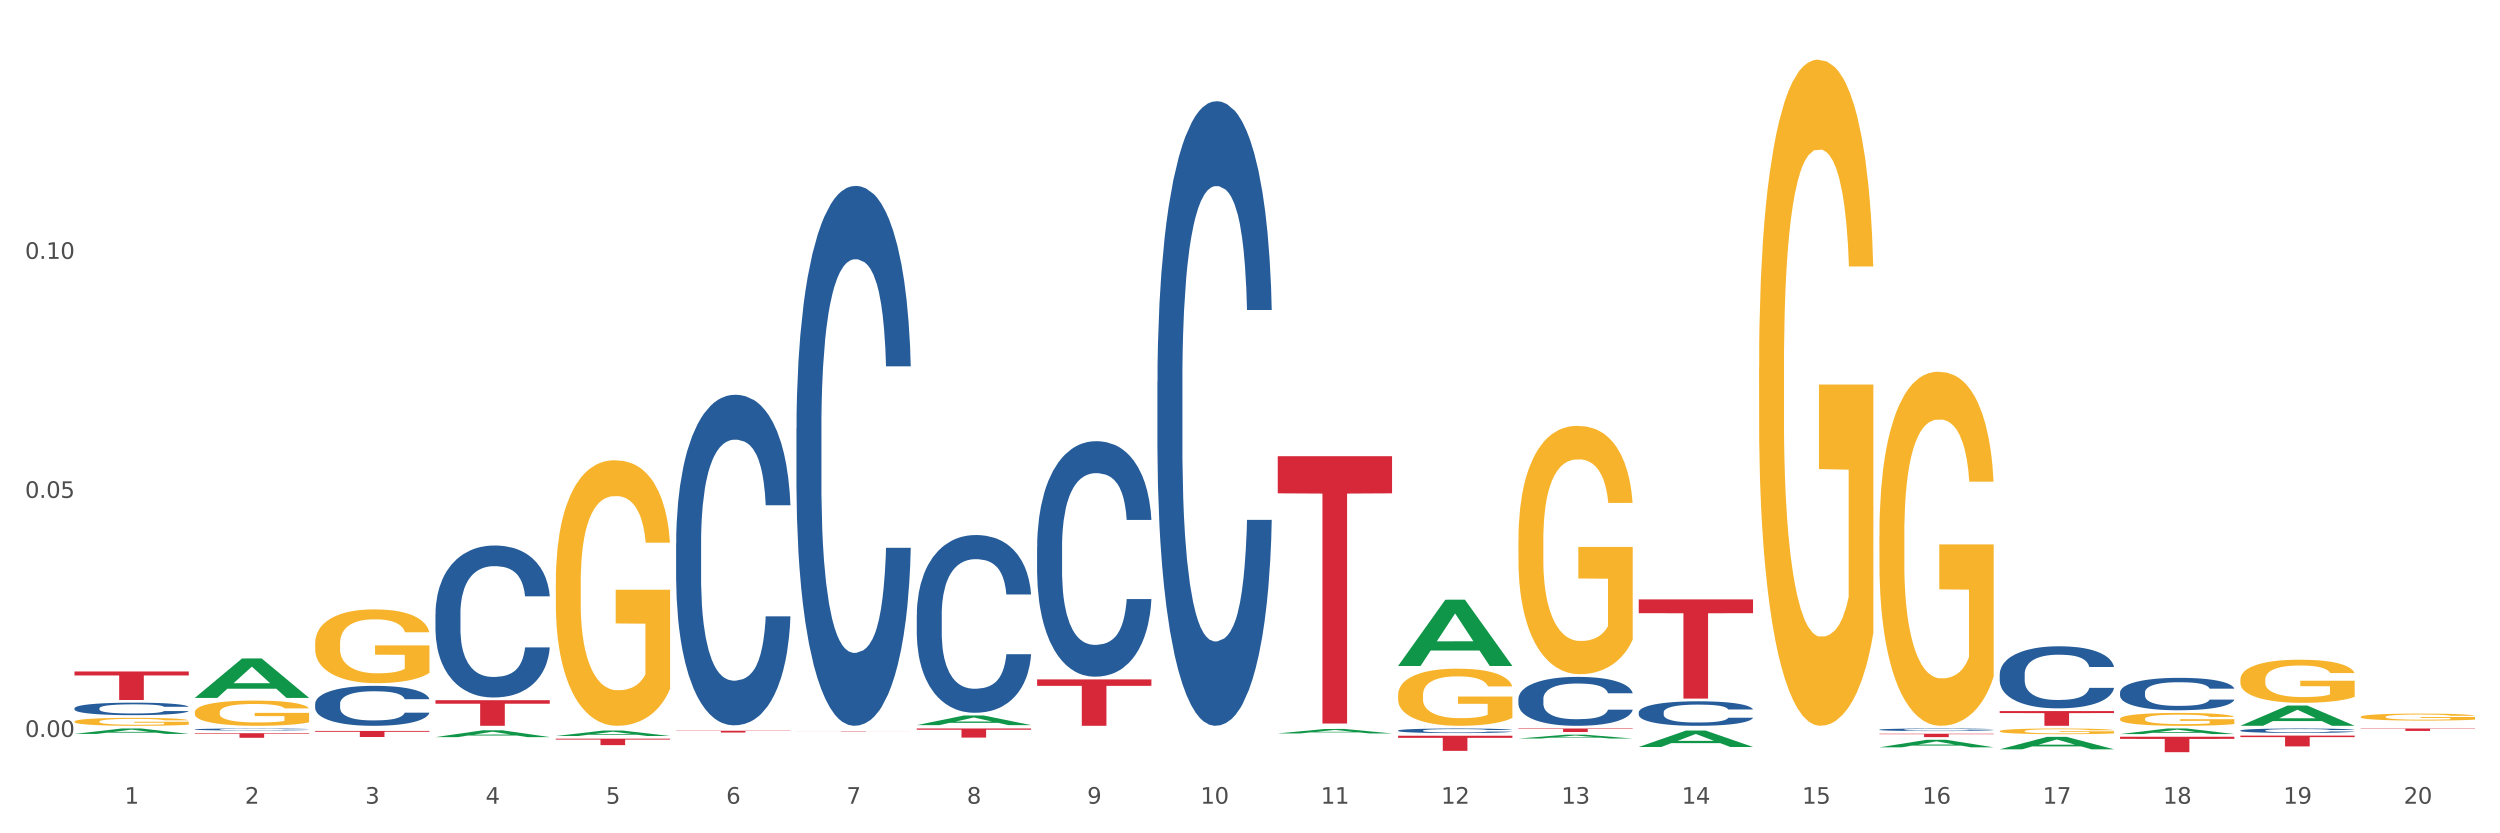 <?xml version="1.0" encoding="utf-8" standalone="no"?>
<!DOCTYPE svg PUBLIC "-//W3C//DTD SVG 1.1//EN"
  "http://www.w3.org/Graphics/SVG/1.1/DTD/svg11.dtd">
<svg xmlns:xlink="http://www.w3.org/1999/xlink" width="1080pt" height="360pt" viewBox="0 0 1080 360" xmlns="http://www.w3.org/2000/svg" version="1.1">
 <rect x="0" y="0" width="1080" height="360" fill="#333333" stroke="none"/>
 <defs>
  <style type="text/css">*{stroke-linejoin: round; stroke-linecap: butt}</style>
 </defs>
 <g id="figure_1">
  <g id="patch_1">
   <path d="M 0 360 
L 1080 360 
L 1080 0 
L 0 0 
z
" style="fill: #ffffff; stroke: #ffffff; stroke-linejoin: miter"/>
  </g>
  <g id="axes_1">
   <g id="matplotlib.axis_1">
    <g id="xtick_1">
     <g id="text_1">
      <!-- 1 -->
      <g style="fill: #4d4d4d" transform="translate(53.812 347.204) scale(0.096 -0.096)">
       <defs>
        <path id="DejaVuSans-31" d="M 794 531 
L 1825 531 
L 1825 4091 
L 703 3866 
L 703 4441 
L 1819 4666 
L 2450 4666 
L 2450 531 
L 3481 531 
L 3481 0 
L 794 0 
L 794 531 
z
" transform="scale(0.016)"/>
       </defs>
       <use xlink:href="#DejaVuSans-31"/>
      </g>
     </g>
    </g>
    <g id="xtick_2">
     <g id="text_2">
      <!-- 2 -->
      <g style="fill: #4d4d4d" transform="translate(105.793 347.204) scale(0.096 -0.096)">
       <defs>
        <path id="DejaVuSans-32" d="M 1228 531 
L 3431 531 
L 3431 0 
L 469 0 
L 469 531 
Q 828 903 1448 1529 
Q 2069 2156 2228 2338 
Q 2531 2678 2651 2914 
Q 2772 3150 2772 3378 
Q 2772 3750 2511 3984 
Q 2250 4219 1831 4219 
Q 1534 4219 1204 4116 
Q 875 4013 500 3803 
L 500 4441 
Q 881 4594 1212 4672 
Q 1544 4750 1819 4750 
Q 2544 4750 2975 4387 
Q 3406 4025 3406 3419 
Q 3406 3131 3298 2873 
Q 3191 2616 2906 2266 
Q 2828 2175 2409 1742 
Q 1991 1309 1228 531 
z
" transform="scale(0.016)"/>
       </defs>
       <use xlink:href="#DejaVuSans-32"/>
      </g>
     </g>
    </g>
    <g id="xtick_3">
     <g id="text_3">
      <!-- 3 -->
      <g style="fill: #4d4d4d" transform="translate(157.774 347.204) scale(0.096 -0.096)">
       <defs>
        <path id="DejaVuSans-33" d="M 2597 2516 
Q 3050 2419 3304 2112 
Q 3559 1806 3559 1356 
Q 3559 666 3084 287 
Q 2609 -91 1734 -91 
Q 1441 -91 1130 -33 
Q 819 25 488 141 
L 488 750 
Q 750 597 1062 519 
Q 1375 441 1716 441 
Q 2309 441 2620 675 
Q 2931 909 2931 1356 
Q 2931 1769 2642 2001 
Q 2353 2234 1838 2234 
L 1294 2234 
L 1294 2753 
L 1863 2753 
Q 2328 2753 2575 2939 
Q 2822 3125 2822 3475 
Q 2822 3834 2567 4026 
Q 2313 4219 1838 4219 
Q 1578 4219 1281 4162 
Q 984 4106 628 3988 
L 628 4550 
Q 988 4650 1302 4700 
Q 1616 4750 1894 4750 
Q 2613 4750 3031 4423 
Q 3450 4097 3450 3541 
Q 3450 3153 3228 2886 
Q 3006 2619 2597 2516 
z
" transform="scale(0.016)"/>
       </defs>
       <use xlink:href="#DejaVuSans-33"/>
      </g>
     </g>
    </g>
    <g id="xtick_4">
     <g id="text_4">
      <!-- 4 -->
      <g style="fill: #4d4d4d" transform="translate(209.756 347.204) scale(0.096 -0.096)">
       <defs>
        <path id="DejaVuSans-34" d="M 2419 4116 
L 825 1625 
L 2419 1625 
L 2419 4116 
z
M 2253 4666 
L 3047 4666 
L 3047 1625 
L 3713 1625 
L 3713 1100 
L 3047 1100 
L 3047 0 
L 2419 0 
L 2419 1100 
L 313 1100 
L 313 1709 
L 2253 4666 
z
" transform="scale(0.016)"/>
       </defs>
       <use xlink:href="#DejaVuSans-34"/>
      </g>
     </g>
    </g>
    <g id="xtick_5">
     <g id="text_5">
      <!-- 5 -->
      <g style="fill: #4d4d4d" transform="translate(261.737 347.204) scale(0.096 -0.096)">
       <defs>
        <path id="DejaVuSans-35" d="M 691 4666 
L 3169 4666 
L 3169 4134 
L 1269 4134 
L 1269 2991 
Q 1406 3038 1543 3061 
Q 1681 3084 1819 3084 
Q 2600 3084 3056 2656 
Q 3513 2228 3513 1497 
Q 3513 744 3044 326 
Q 2575 -91 1722 -91 
Q 1428 -91 1123 -41 
Q 819 9 494 109 
L 494 744 
Q 775 591 1075 516 
Q 1375 441 1709 441 
Q 2250 441 2565 725 
Q 2881 1009 2881 1497 
Q 2881 1984 2565 2268 
Q 2250 2553 1709 2553 
Q 1456 2553 1204 2497 
Q 953 2441 691 2322 
L 691 4666 
z
" transform="scale(0.016)"/>
       </defs>
       <use xlink:href="#DejaVuSans-35"/>
      </g>
     </g>
    </g>
    <g id="xtick_6">
     <g id="text_6">
      <!-- 6 -->
      <g style="fill: #4d4d4d" transform="translate(313.718 347.204) scale(0.096 -0.096)">
       <defs>
        <path id="DejaVuSans-36" d="M 2113 2584 
Q 1688 2584 1439 2293 
Q 1191 2003 1191 1497 
Q 1191 994 1439 701 
Q 1688 409 2113 409 
Q 2538 409 2786 701 
Q 3034 994 3034 1497 
Q 3034 2003 2786 2293 
Q 2538 2584 2113 2584 
z
M 3366 4563 
L 3366 3988 
Q 3128 4100 2886 4159 
Q 2644 4219 2406 4219 
Q 1781 4219 1451 3797 
Q 1122 3375 1075 2522 
Q 1259 2794 1537 2939 
Q 1816 3084 2150 3084 
Q 2853 3084 3261 2657 
Q 3669 2231 3669 1497 
Q 3669 778 3244 343 
Q 2819 -91 2113 -91 
Q 1303 -91 875 529 
Q 447 1150 447 2328 
Q 447 3434 972 4092 
Q 1497 4750 2381 4750 
Q 2619 4750 2861 4703 
Q 3103 4656 3366 4563 
z
" transform="scale(0.016)"/>
       </defs>
       <use xlink:href="#DejaVuSans-36"/>
      </g>
     </g>
    </g>
    <g id="xtick_7">
     <g id="text_7">
      <!-- 7 -->
      <g style="fill: #4d4d4d" transform="translate(365.699 347.204) scale(0.096 -0.096)">
       <defs>
        <path id="DejaVuSans-37" d="M 525 4666 
L 3525 4666 
L 3525 4397 
L 1831 0 
L 1172 0 
L 2766 4134 
L 525 4134 
L 525 4666 
z
" transform="scale(0.016)"/>
       </defs>
       <use xlink:href="#DejaVuSans-37"/>
      </g>
     </g>
    </g>
    <g id="xtick_8">
     <g id="text_8">
      <!-- 8 -->
      <g style="fill: #4d4d4d" transform="translate(417.68 347.204) scale(0.096 -0.096)">
       <defs>
        <path id="DejaVuSans-38" d="M 2034 2216 
Q 1584 2216 1326 1975 
Q 1069 1734 1069 1313 
Q 1069 891 1326 650 
Q 1584 409 2034 409 
Q 2484 409 2743 651 
Q 3003 894 3003 1313 
Q 3003 1734 2745 1975 
Q 2488 2216 2034 2216 
z
M 1403 2484 
Q 997 2584 770 2862 
Q 544 3141 544 3541 
Q 544 4100 942 4425 
Q 1341 4750 2034 4750 
Q 2731 4750 3128 4425 
Q 3525 4100 3525 3541 
Q 3525 3141 3298 2862 
Q 3072 2584 2669 2484 
Q 3125 2378 3379 2068 
Q 3634 1759 3634 1313 
Q 3634 634 3220 271 
Q 2806 -91 2034 -91 
Q 1263 -91 848 271 
Q 434 634 434 1313 
Q 434 1759 690 2068 
Q 947 2378 1403 2484 
z
M 1172 3481 
Q 1172 3119 1398 2916 
Q 1625 2713 2034 2713 
Q 2441 2713 2670 2916 
Q 2900 3119 2900 3481 
Q 2900 3844 2670 4047 
Q 2441 4250 2034 4250 
Q 1625 4250 1398 4047 
Q 1172 3844 1172 3481 
z
" transform="scale(0.016)"/>
       </defs>
       <use xlink:href="#DejaVuSans-38"/>
      </g>
     </g>
    </g>
    <g id="xtick_9">
     <g id="text_9">
      <!-- 9 -->
      <g style="fill: #4d4d4d" transform="translate(469.662 347.204) scale(0.096 -0.096)">
       <defs>
        <path id="DejaVuSans-39" d="M 703 97 
L 703 672 
Q 941 559 1184 500 
Q 1428 441 1663 441 
Q 2288 441 2617 861 
Q 2947 1281 2994 2138 
Q 2813 1869 2534 1725 
Q 2256 1581 1919 1581 
Q 1219 1581 811 2004 
Q 403 2428 403 3163 
Q 403 3881 828 4315 
Q 1253 4750 1959 4750 
Q 2769 4750 3195 4129 
Q 3622 3509 3622 2328 
Q 3622 1225 3098 567 
Q 2575 -91 1691 -91 
Q 1453 -91 1209 -44 
Q 966 3 703 97 
z
M 1959 2075 
Q 2384 2075 2632 2365 
Q 2881 2656 2881 3163 
Q 2881 3666 2632 3958 
Q 2384 4250 1959 4250 
Q 1534 4250 1286 3958 
Q 1038 3666 1038 3163 
Q 1038 2656 1286 2365 
Q 1534 2075 1959 2075 
z
" transform="scale(0.016)"/>
       </defs>
       <use xlink:href="#DejaVuSans-39"/>
      </g>
     </g>
    </g>
    <g id="xtick_10">
     <g id="text_10">
      <!-- 10 -->
      <g style="fill: #4d4d4d" transform="translate(518.589 347.204) scale(0.096 -0.096)">
       <defs>
        <path id="DejaVuSans-30" d="M 2034 4250 
Q 1547 4250 1301 3770 
Q 1056 3291 1056 2328 
Q 1056 1369 1301 889 
Q 1547 409 2034 409 
Q 2525 409 2770 889 
Q 3016 1369 3016 2328 
Q 3016 3291 2770 3770 
Q 2525 4250 2034 4250 
z
M 2034 4750 
Q 2819 4750 3233 4129 
Q 3647 3509 3647 2328 
Q 3647 1150 3233 529 
Q 2819 -91 2034 -91 
Q 1250 -91 836 529 
Q 422 1150 422 2328 
Q 422 3509 836 4129 
Q 1250 4750 2034 4750 
z
" transform="scale(0.016)"/>
       </defs>
       <use xlink:href="#DejaVuSans-31"/>
       <use xlink:href="#DejaVuSans-30" transform="translate(63.623 0)"/>
      </g>
     </g>
    </g>
    <g id="xtick_11">
     <g id="text_11">
      <!-- 11 -->
      <g style="fill: #4d4d4d" transform="translate(570.57 347.204) scale(0.096 -0.096)">
       <use xlink:href="#DejaVuSans-31"/>
       <use xlink:href="#DejaVuSans-31" transform="translate(63.623 0)"/>
      </g>
     </g>
    </g>
    <g id="xtick_12">
     <g id="text_12">
      <!-- 12 -->
      <g style="fill: #4d4d4d" transform="translate(622.551 347.204) scale(0.096 -0.096)">
       <use xlink:href="#DejaVuSans-31"/>
       <use xlink:href="#DejaVuSans-32" transform="translate(63.623 0)"/>
      </g>
     </g>
    </g>
    <g id="xtick_13">
     <g id="text_13">
      <!-- 13 -->
      <g style="fill: #4d4d4d" transform="translate(674.533 347.204) scale(0.096 -0.096)">
       <use xlink:href="#DejaVuSans-31"/>
       <use xlink:href="#DejaVuSans-33" transform="translate(63.623 0)"/>
      </g>
     </g>
    </g>
    <g id="xtick_14">
     <g id="text_14">
      <!-- 14 -->
      <g style="fill: #4d4d4d" transform="translate(726.514 347.204) scale(0.096 -0.096)">
       <use xlink:href="#DejaVuSans-31"/>
       <use xlink:href="#DejaVuSans-34" transform="translate(63.623 0)"/>
      </g>
     </g>
    </g>
    <g id="xtick_15">
     <g id="text_15">
      <!-- 15 -->
      <g style="fill: #4d4d4d" transform="translate(778.495 347.204) scale(0.096 -0.096)">
       <use xlink:href="#DejaVuSans-31"/>
       <use xlink:href="#DejaVuSans-35" transform="translate(63.623 0)"/>
      </g>
     </g>
    </g>
    <g id="xtick_16">
     <g id="text_16">
      <!-- 16 -->
      <g style="fill: #4d4d4d" transform="translate(830.476 347.204) scale(0.096 -0.096)">
       <use xlink:href="#DejaVuSans-31"/>
       <use xlink:href="#DejaVuSans-36" transform="translate(63.623 0)"/>
      </g>
     </g>
    </g>
    <g id="xtick_17">
     <g id="text_17">
      <!-- 17 -->
      <g style="fill: #4d4d4d" transform="translate(882.457 347.204) scale(0.096 -0.096)">
       <use xlink:href="#DejaVuSans-31"/>
       <use xlink:href="#DejaVuSans-37" transform="translate(63.623 0)"/>
      </g>
     </g>
    </g>
    <g id="xtick_18">
     <g id="text_18">
      <!-- 18 -->
      <g style="fill: #4d4d4d" transform="translate(934.439 347.204) scale(0.096 -0.096)">
       <use xlink:href="#DejaVuSans-31"/>
       <use xlink:href="#DejaVuSans-38" transform="translate(63.623 0)"/>
      </g>
     </g>
    </g>
    <g id="xtick_19">
     <g id="text_19">
      <!-- 19 -->
      <g style="fill: #4d4d4d" transform="translate(986.42 347.204) scale(0.096 -0.096)">
       <use xlink:href="#DejaVuSans-31"/>
       <use xlink:href="#DejaVuSans-39" transform="translate(63.623 0)"/>
      </g>
     </g>
    </g>
    <g id="xtick_20">
     <g id="text_20">
      <!-- 20 -->
      <g style="fill: #4d4d4d" transform="translate(1038.401 347.204) scale(0.096 -0.096)">
       <use xlink:href="#DejaVuSans-32"/>
       <use xlink:href="#DejaVuSans-30" transform="translate(63.623 0)"/>
      </g>
     </g>
    </g>
    <g id="xtick_21"/>
    <g id="xtick_22"/>
    <g id="xtick_23"/>
    <g id="xtick_24"/>
    <g id="xtick_25"/>
    <g id="xtick_26"/>
    <g id="xtick_27"/>
    <g id="xtick_28"/>
    <g id="xtick_29"/>
    <g id="xtick_30"/>
    <g id="xtick_31"/>
    <g id="xtick_32"/>
    <g id="xtick_33"/>
    <g id="xtick_34"/>
    <g id="xtick_35"/>
    <g id="xtick_36"/>
    <g id="xtick_37"/>
    <g id="xtick_38"/>
    <g id="xtick_39"/>
   </g>
   <g id="matplotlib.axis_2">
    <g id="ytick_1">
     <g id="text_21">
      <!-- 0.00 -->
      <g style="fill: #4d4d4d" transform="translate(10.8 318.354) scale(0.096 -0.096)">
       <defs>
        <path id="DejaVuSans-2e" d="M 684 794 
L 1344 794 
L 1344 0 
L 684 0 
L 684 794 
z
" transform="scale(0.016)"/>
       </defs>
       <use xlink:href="#DejaVuSans-30"/>
       <use xlink:href="#DejaVuSans-2e" transform="translate(63.623 0)"/>
       <use xlink:href="#DejaVuSans-30" transform="translate(95.41 0)"/>
       <use xlink:href="#DejaVuSans-30" transform="translate(159.033 0)"/>
      </g>
     </g>
    </g>
    <g id="ytick_2">
     <g id="text_22">
      <!-- 0.05 -->
      <g style="fill: #4d4d4d" transform="translate(10.8 215.092) scale(0.096 -0.096)">
       <use xlink:href="#DejaVuSans-30"/>
       <use xlink:href="#DejaVuSans-2e" transform="translate(63.623 0)"/>
       <use xlink:href="#DejaVuSans-30" transform="translate(95.41 0)"/>
       <use xlink:href="#DejaVuSans-35" transform="translate(159.033 0)"/>
      </g>
     </g>
    </g>
    <g id="ytick_3">
     <g id="text_23">
      <!-- 0.10 -->
      <g style="fill: #4d4d4d" transform="translate(10.8 111.831) scale(0.096 -0.096)">
       <use xlink:href="#DejaVuSans-30"/>
       <use xlink:href="#DejaVuSans-2e" transform="translate(63.623 0)"/>
       <use xlink:href="#DejaVuSans-31" transform="translate(95.41 0)"/>
       <use xlink:href="#DejaVuSans-30" transform="translate(159.033 0)"/>
      </g>
     </g>
    </g>
    <g id="ytick_4"/>
    <g id="ytick_5"/>
    <g id="ytick_6"/>
   </g>
   <g id="PolyCollection_1">
    <path d="M 32.175 317.048 
L 32.226 317.046 
L 52.59 314.709 
L 61.041 314.707 
L 81.557 317.053 
L 71.783 317.053 
L 67.353 316.506 
L 46.328 316.506 
L 46.175 316.515 
L 41.899 317.053 
L 32.175 317.053 
L 32.175 317.048 
L 48.975 316.18 
L 64.706 316.178 
L 56.917 315.207 
L 56.815 315.202 
L 56.713 315.209 
L 48.924 316.178 
L 48.975 316.18 
L 32.175 317.048 
z
" clip-path="url(#p69bf68eaea)" style="fill: #109648"/>
    <path d="M 240.1 317.954 
L 240.151 317.952 
L 260.514 315.605 
L 268.965 315.603 
L 289.482 317.958 
L 279.707 317.958 
L 275.278 317.41 
L 254.253 317.41 
L 254.1 317.419 
L 249.824 317.958 
L 240.1 317.958 
L 240.1 317.954 
L 256.9 317.082 
L 272.631 317.08 
L 264.842 316.105 
L 264.74 316.101 
L 264.638 316.107 
L 256.849 317.08 
L 256.9 317.082 
L 240.1 317.954 
z
" clip-path="url(#p69bf68eaea)" style="fill: #109648"/>
    <path d="M 188.119 318.424 
L 188.17 318.422 
L 208.533 315.485 
L 216.984 315.482 
L 237.501 318.43 
L 227.726 318.43 
L 223.297 317.743 
L 202.271 317.743 
L 202.119 317.754 
L 197.842 318.43 
L 188.119 318.43 
L 188.119 318.424 
L 204.919 317.334 
L 220.65 317.331 
L 212.861 316.11 
L 212.759 316.105 
L 212.657 316.113 
L 204.868 317.331 
L 204.919 317.334 
L 188.119 318.424 
z
" clip-path="url(#p69bf68eaea)" style="fill: #109648"/>
    <path d="M 84.156 301.467 
L 84.207 301.451 
L 104.571 284.447 
L 113.022 284.431 
L 133.538 301.499 
L 123.764 301.499 
L 119.335 297.524 
L 98.309 297.524 
L 98.156 297.588 
L 93.88 301.499 
L 84.156 301.499 
L 84.156 301.467 
L 100.956 295.152 
L 116.687 295.136 
L 108.898 288.069 
L 108.796 288.037 
L 108.695 288.085 
L 100.905 295.136 
L 100.956 295.152 
L 84.156 301.467 
z
" clip-path="url(#p69bf68eaea)" style="fill: #109648"/>
    <path d="M 396.043 313.254 
L 396.094 313.25 
L 416.458 309.083 
L 424.909 309.079 
L 445.426 313.261 
L 435.651 313.261 
L 431.222 312.288 
L 410.196 312.288 
L 410.044 312.303 
L 405.767 313.261 
L 396.043 313.261 
L 396.043 313.254 
L 412.844 311.706 
L 428.575 311.702 
L 420.785 309.971 
L 420.684 309.963 
L 420.582 309.975 
L 412.793 311.702 
L 412.844 311.706 
L 396.043 313.254 
z
" clip-path="url(#p69bf68eaea)" style="fill: #109648"/>
    <path d="M 655.949 319.045 
L 656 319.044 
L 676.364 317.388 
L 684.815 317.387 
L 705.332 319.049 
L 695.557 319.049 
L 691.128 318.662 
L 670.102 318.662 
L 669.95 318.668 
L 665.673 319.049 
L 655.949 319.049 
L 655.949 319.045 
L 672.75 318.431 
L 688.481 318.429 
L 680.691 317.741 
L 680.59 317.738 
L 680.488 317.743 
L 672.699 318.429 
L 672.75 318.431 
L 655.949 319.045 
z
" clip-path="url(#p69bf68eaea)" style="fill: #109648"/>
    <path d="M 603.968 287.657 
L 604.019 287.63 
L 624.383 259.073 
L 632.834 259.046 
L 653.35 287.711 
L 643.576 287.711 
L 639.147 281.036 
L 618.121 281.036 
L 617.968 281.144 
L 613.692 287.711 
L 603.968 287.711 
L 603.968 287.657 
L 620.768 277.053 
L 636.499 277.026 
L 628.71 265.156 
L 628.608 265.102 
L 628.507 265.183 
L 620.717 277.026 
L 620.768 277.053 
L 603.968 287.657 
z
" clip-path="url(#p69bf68eaea)" style="fill: #109648"/>
    <path d="M 551.987 316.841 
L 552.038 316.839 
L 572.402 314.914 
L 580.853 314.912 
L 601.369 316.845 
L 591.595 316.845 
L 587.165 316.395 
L 566.14 316.395 
L 565.987 316.402 
L 561.711 316.845 
L 551.987 316.845 
L 551.987 316.841 
L 568.787 316.126 
L 584.518 316.124 
L 576.729 315.324 
L 576.627 315.321 
L 576.525 315.326 
L 568.736 316.124 
L 568.787 316.126 
L 551.987 316.841 
z
" clip-path="url(#p69bf68eaea)" style="fill: #109648"/>
    <path d="M 811.893 322.843 
L 811.944 322.84 
L 832.308 319.59 
L 840.759 319.587 
L 861.275 322.849 
L 851.501 322.849 
L 847.071 322.089 
L 826.046 322.089 
L 825.893 322.102 
L 821.617 322.849 
L 811.893 322.849 
L 811.893 322.843 
L 828.693 321.636 
L 844.424 321.633 
L 836.635 320.282 
L 836.533 320.276 
L 836.431 320.285 
L 828.642 321.633 
L 828.693 321.636 
L 811.893 322.843 
z
" clip-path="url(#p69bf68eaea)" style="fill: #109648"/>
    <path d="M 863.874 323.695 
L 863.925 323.689 
L 884.289 318.331 
L 892.74 318.326 
L 913.256 323.705 
L 903.482 323.705 
L 899.053 322.452 
L 878.027 322.452 
L 877.874 322.472 
L 873.598 323.705 
L 863.874 323.705 
L 863.874 323.695 
L 880.674 321.705 
L 896.405 321.7 
L 888.616 319.472 
L 888.514 319.462 
L 888.413 319.477 
L 880.623 321.7 
L 880.674 321.705 
L 863.874 323.695 
z
" clip-path="url(#p69bf68eaea)" style="fill: #109648"/>
    <path d="M 915.855 317.115 
L 915.906 317.112 
L 936.27 314.709 
L 944.721 314.707 
L 965.238 317.119 
L 955.463 317.119 
L 951.034 316.557 
L 930.008 316.557 
L 929.856 316.566 
L 925.579 317.119 
L 915.855 317.119 
L 915.855 317.115 
L 932.656 316.222 
L 948.387 316.22 
L 940.597 315.221 
L 940.496 315.216 
L 940.394 315.223 
L 932.605 316.22 
L 932.656 316.222 
L 915.855 317.115 
z
" clip-path="url(#p69bf68eaea)" style="fill: #109648"/>
    <path d="M 707.931 322.688 
L 707.982 322.681 
L 728.345 315.601 
L 736.796 315.595 
L 757.313 322.701 
L 747.538 322.701 
L 743.109 321.046 
L 722.083 321.046 
L 721.931 321.073 
L 717.654 322.701 
L 707.931 322.701 
L 707.931 322.688 
L 724.731 320.059 
L 740.462 320.052 
L 732.673 317.109 
L 732.571 317.096 
L 732.469 317.116 
L 724.68 320.052 
L 724.731 320.059 
L 707.931 322.688 
z
" clip-path="url(#p69bf68eaea)" style="fill: #109648"/>
    <path d="M 967.837 313.534 
L 967.888 313.526 
L 988.251 304.785 
L 996.702 304.777 
L 1017.219 313.551 
L 1007.444 313.551 
L 1003.015 311.508 
L 981.989 311.508 
L 981.837 311.541 
L 977.56 313.551 
L 967.837 313.551 
L 967.837 313.534 
L 984.637 310.288 
L 1000.368 310.28 
L 992.579 306.647 
L 992.477 306.63 
L 992.375 306.655 
L 984.586 310.28 
L 984.637 310.288 
L 967.837 313.534 
z
" clip-path="url(#p69bf68eaea)" style="fill: #109648"/>
    <path d="M 759.912 158.748 
L 759.97 158.485 
L 759.97 149.024 
L 760.087 140.876 
L 760.67 121.164 
L 761.544 104.869 
L 762.186 96.196 
L 762.827 89.1 
L 763.585 82.004 
L 764.518 74.645 
L 766.209 63.869 
L 767.258 58.35 
L 768.541 52.567 
L 770.873 44.157 
L 772.563 39.426 
L 774.313 35.484 
L 777.169 30.753 
L 779.035 28.651 
L 781.017 27.074 
L 783.408 26.022 
L 785.215 25.759 
L 789.18 26.548 
L 792.561 28.913 
L 794.194 30.753 
L 796.293 33.907 
L 797.4 36.01 
L 799.208 40.215 
L 801.073 45.734 
L 802.356 50.465 
L 804.28 59.401 
L 805.738 68.337 
L 807.078 79.375 
L 807.778 86.997 
L 808.303 94.094 
L 808.769 102.241 
L 809.236 115.119 
L 798.741 115.119 
L 798.333 105.921 
L 797.692 97.247 
L 796.759 88.837 
L 795.943 83.581 
L 794.543 77.01 
L 793.261 72.805 
L 791.92 69.651 
L 790.287 67.023 
L 789.005 65.709 
L 787.197 64.657 
L 783.641 64.92 
L 781.251 67.023 
L 779.618 69.651 
L 778.569 72.016 
L 777.636 74.645 
L 776.586 78.324 
L 775.362 83.843 
L 774.487 88.837 
L 773.613 95.145 
L 772.913 101.453 
L 772.272 108.812 
L 771.747 116.696 
L 771.339 124.844 
L 770.989 134.831 
L 770.698 151.389 
L 770.698 187.396 
L 770.814 195.543 
L 771.106 206.319 
L 771.456 214.467 
L 772.039 224.191 
L 772.563 230.762 
L 773.555 240.223 
L 774.662 248.108 
L 775.537 253.102 
L 776.411 257.307 
L 777.927 263.089 
L 779.618 267.82 
L 781.076 270.711 
L 783.058 273.339 
L 784.399 274.39 
L 785.565 274.916 
L 788.422 274.916 
L 790.462 274.127 
L 792.736 272.288 
L 794.485 269.922 
L 795.943 267.031 
L 797.575 262.3 
L 798.625 257.832 
L 798.625 202.902 
L 785.798 202.64 
L 785.798 166.107 
L 809.294 166.107 
L 809.294 273.339 
L 808.303 278.858 
L 807.195 283.852 
L 806.029 288.32 
L 804.28 293.839 
L 802.181 299.096 
L 800.315 302.775 
L 798.333 305.929 
L 796.001 308.82 
L 792.969 311.448 
L 791.104 312.5 
L 788.772 313.288 
L 786.031 313.551 
L 783.641 313.025 
L 781.309 311.711 
L 778.86 309.346 
L 776.47 305.929 
L 774.662 302.512 
L 772.855 298.307 
L 770.931 292.788 
L 769.415 287.531 
L 768.249 282.801 
L 766.966 276.756 
L 765.567 268.871 
L 764.518 261.775 
L 763.585 254.416 
L 762.594 244.954 
L 761.894 236.807 
L 761.194 226.556 
L 760.786 218.935 
L 760.32 207.108 
L 759.97 190.55 
L 759.912 158.748 
z
" clip-path="url(#p69bf68eaea)" style="fill: #f7b32b"/>
    <path d="M 811.893 231.268 
L 811.951 231.128 
L 811.951 226.099 
L 812.068 221.768 
L 812.651 211.291 
L 813.526 202.629 
L 814.167 198.019 
L 814.808 194.247 
L 815.566 190.475 
L 816.499 186.564 
L 818.19 180.836 
L 819.239 177.902 
L 820.522 174.829 
L 822.854 170.359 
L 824.545 167.844 
L 826.294 165.748 
L 829.151 163.234 
L 831.016 162.116 
L 832.999 161.278 
L 835.389 160.719 
L 837.196 160.58 
L 841.161 160.999 
L 844.542 162.256 
L 846.175 163.234 
L 848.274 164.91 
L 849.381 166.028 
L 851.189 168.263 
L 853.055 171.197 
L 854.337 173.711 
L 856.261 178.461 
L 857.719 183.211 
L 859.06 189.078 
L 859.759 193.13 
L 860.284 196.901 
L 860.75 201.232 
L 861.217 208.077 
L 850.722 208.077 
L 850.314 203.188 
L 849.673 198.578 
L 848.74 194.108 
L 847.924 191.314 
L 846.525 187.821 
L 845.242 185.586 
L 843.901 183.909 
L 842.269 182.512 
L 840.986 181.814 
L 839.179 181.255 
L 835.622 181.395 
L 833.232 182.512 
L 831.599 183.909 
L 830.55 185.167 
L 829.617 186.564 
L 828.568 188.52 
L 827.343 191.453 
L 826.469 194.108 
L 825.594 197.46 
L 824.894 200.813 
L 824.253 204.725 
L 823.728 208.916 
L 823.32 213.246 
L 822.971 218.555 
L 822.679 227.356 
L 822.679 246.495 
L 822.796 250.826 
L 823.087 256.553 
L 823.437 260.884 
L 824.02 266.053 
L 824.545 269.545 
L 825.536 274.575 
L 826.644 278.766 
L 827.518 281.42 
L 828.393 283.655 
L 829.908 286.729 
L 831.599 289.243 
L 833.057 290.78 
L 835.039 292.177 
L 836.38 292.736 
L 837.546 293.015 
L 840.403 293.015 
L 842.444 292.596 
L 844.717 291.618 
L 846.466 290.361 
L 847.924 288.824 
L 849.556 286.309 
L 850.606 283.935 
L 850.606 254.737 
L 837.779 254.598 
L 837.779 235.179 
L 861.275 235.179 
L 861.275 292.177 
L 860.284 295.111 
L 859.176 297.765 
L 858.01 300.14 
L 856.261 303.073 
L 854.162 305.867 
L 852.297 307.823 
L 850.314 309.5 
L 847.982 311.036 
L 844.951 312.433 
L 843.085 312.992 
L 840.753 313.411 
L 838.013 313.551 
L 835.622 313.272 
L 833.29 312.573 
L 830.841 311.316 
L 828.451 309.5 
L 826.644 307.684 
L 824.836 305.448 
L 822.912 302.515 
L 821.396 299.721 
L 820.23 297.206 
L 818.948 293.993 
L 817.548 289.802 
L 816.499 286.03 
L 815.566 282.118 
L 814.575 277.089 
L 813.875 272.759 
L 813.176 267.31 
L 812.768 263.259 
L 812.301 256.972 
L 811.951 248.171 
L 811.893 231.268 
z
" clip-path="url(#p69bf68eaea)" style="fill: #f7b32b"/>
    <path d="M 32.175 311.699 
L 32.233 311.696 
L 32.233 311.583 
L 32.35 311.486 
L 32.933 311.25 
L 33.807 311.055 
L 34.449 310.951 
L 35.09 310.866 
L 35.848 310.781 
L 36.781 310.693 
L 38.472 310.564 
L 39.521 310.498 
L 40.804 310.429 
L 43.136 310.329 
L 44.827 310.272 
L 46.576 310.225 
L 49.433 310.168 
L 51.298 310.143 
L 53.28 310.124 
L 55.671 310.112 
L 57.478 310.109 
L 61.443 310.118 
L 64.824 310.146 
L 66.457 310.168 
L 68.556 310.206 
L 69.663 310.231 
L 71.471 310.282 
L 73.337 310.348 
L 74.619 310.404 
L 76.543 310.511 
L 78.001 310.618 
L 79.342 310.75 
L 80.041 310.841 
L 80.566 310.926 
L 81.032 311.023 
L 81.499 311.177 
L 71.004 311.177 
L 70.596 311.067 
L 69.955 310.964 
L 69.022 310.863 
L 68.206 310.8 
L 66.807 310.722 
L 65.524 310.671 
L 64.183 310.634 
L 62.551 310.602 
L 61.268 310.586 
L 59.461 310.574 
L 55.904 310.577 
L 53.514 310.602 
L 51.881 310.634 
L 50.832 310.662 
L 49.899 310.693 
L 48.849 310.737 
L 47.625 310.803 
L 46.751 310.863 
L 45.876 310.939 
L 45.176 311.014 
L 44.535 311.102 
L 44.01 311.196 
L 43.602 311.294 
L 43.252 311.413 
L 42.961 311.611 
L 42.961 312.042 
L 43.078 312.139 
L 43.369 312.268 
L 43.719 312.366 
L 44.302 312.482 
L 44.827 312.561 
L 45.818 312.674 
L 46.926 312.768 
L 47.8 312.828 
L 48.675 312.878 
L 50.19 312.947 
L 51.881 313.004 
L 53.339 313.039 
L 55.321 313.07 
L 56.662 313.083 
L 57.828 313.089 
L 60.685 313.089 
L 62.725 313.079 
L 64.999 313.057 
L 66.748 313.029 
L 68.206 312.995 
L 69.838 312.938 
L 70.888 312.884 
L 70.888 312.227 
L 58.061 312.224 
L 58.061 311.787 
L 81.557 311.787 
L 81.557 313.07 
L 80.566 313.136 
L 79.458 313.196 
L 78.292 313.249 
L 76.543 313.315 
L 74.444 313.378 
L 72.579 313.422 
L 70.596 313.46 
L 68.264 313.494 
L 65.232 313.526 
L 63.367 313.538 
L 61.035 313.548 
L 58.294 313.551 
L 55.904 313.545 
L 53.572 313.529 
L 51.123 313.501 
L 48.733 313.46 
L 46.926 313.419 
L 45.118 313.369 
L 43.194 313.303 
L 41.678 313.24 
L 40.512 313.183 
L 39.23 313.111 
L 37.83 313.017 
L 36.781 312.932 
L 35.848 312.844 
L 34.857 312.73 
L 34.157 312.633 
L 33.458 312.51 
L 33.05 312.419 
L 32.583 312.278 
L 32.233 312.08 
L 32.175 311.699 
z
" clip-path="url(#p69bf68eaea)" style="fill: #f7b32b"/>
    <path d="M 863.874 315.845 
L 863.933 315.843 
L 863.933 315.762 
L 864.049 315.692 
L 864.632 315.523 
L 865.507 315.384 
L 866.148 315.31 
L 866.789 315.249 
L 867.547 315.188 
L 868.48 315.125 
L 870.171 315.033 
L 871.22 314.986 
L 872.503 314.936 
L 874.835 314.864 
L 876.526 314.824 
L 878.275 314.79 
L 881.132 314.749 
L 882.997 314.731 
L 884.98 314.718 
L 887.37 314.709 
L 889.177 314.707 
L 893.142 314.713 
L 896.524 314.734 
L 898.156 314.749 
L 900.255 314.776 
L 901.363 314.794 
L 903.17 314.83 
L 905.036 314.878 
L 906.318 314.918 
L 908.242 314.995 
L 909.7 315.071 
L 911.041 315.166 
L 911.741 315.231 
L 912.265 315.292 
L 912.732 315.361 
L 913.198 315.472 
L 902.704 315.472 
L 902.296 315.393 
L 901.654 315.319 
L 900.721 315.247 
L 899.905 315.202 
L 898.506 315.145 
L 897.223 315.109 
L 895.882 315.082 
L 894.25 315.06 
L 892.967 315.049 
L 891.16 315.04 
L 887.603 315.042 
L 885.213 315.06 
L 883.58 315.082 
L 882.531 315.103 
L 881.598 315.125 
L 880.549 315.157 
L 879.324 315.204 
L 878.45 315.247 
L 877.575 315.301 
L 876.876 315.355 
L 876.234 315.418 
L 875.71 315.485 
L 875.302 315.555 
L 874.952 315.64 
L 874.66 315.782 
L 874.66 316.09 
L 874.777 316.16 
L 875.068 316.252 
L 875.418 316.322 
L 876.001 316.405 
L 876.526 316.461 
L 877.517 316.542 
L 878.625 316.61 
L 879.499 316.653 
L 880.374 316.689 
L 881.89 316.738 
L 883.58 316.779 
L 885.038 316.803 
L 887.02 316.826 
L 888.361 316.835 
L 889.527 316.839 
L 892.384 316.839 
L 894.425 316.833 
L 896.699 316.817 
L 898.448 316.797 
L 899.905 316.772 
L 901.538 316.731 
L 902.587 316.693 
L 902.587 316.223 
L 889.761 316.221 
L 889.761 315.908 
L 913.256 315.908 
L 913.256 316.826 
L 912.265 316.873 
L 911.158 316.916 
L 909.991 316.954 
L 908.242 317.001 
L 906.143 317.046 
L 904.278 317.078 
L 902.296 317.105 
L 899.963 317.129 
L 896.932 317.152 
L 895.066 317.161 
L 892.734 317.168 
L 889.994 317.17 
L 887.603 317.165 
L 885.271 317.154 
L 882.823 317.134 
L 880.432 317.105 
L 878.625 317.075 
L 876.817 317.039 
L 874.893 316.992 
L 873.378 316.947 
L 872.211 316.907 
L 870.929 316.855 
L 869.53 316.788 
L 868.48 316.727 
L 867.547 316.664 
L 866.556 316.583 
L 865.857 316.513 
L 865.157 316.425 
L 864.749 316.36 
L 864.282 316.259 
L 863.933 316.117 
L 863.874 315.845 
z
" clip-path="url(#p69bf68eaea)" style="fill: #f7b32b"/>
    <path d="M 240.1 251.835 
L 240.158 251.73 
L 240.158 247.958 
L 240.275 244.71 
L 240.858 236.851 
L 241.732 230.355 
L 242.374 226.897 
L 243.015 224.068 
L 243.773 221.239 
L 244.706 218.305 
L 246.396 214.009 
L 247.446 211.809 
L 248.729 209.503 
L 251.061 206.15 
L 252.751 204.264 
L 254.501 202.693 
L 257.357 200.806 
L 259.223 199.968 
L 261.205 199.34 
L 263.596 198.92 
L 265.403 198.816 
L 269.368 199.13 
L 272.749 200.073 
L 274.382 200.806 
L 276.481 202.064 
L 277.588 202.902 
L 279.396 204.579 
L 281.261 206.779 
L 282.544 208.665 
L 284.468 212.228 
L 285.926 215.79 
L 287.266 220.191 
L 287.966 223.23 
L 288.491 226.059 
L 288.957 229.307 
L 289.424 234.441 
L 278.929 234.441 
L 278.521 230.774 
L 277.88 227.316 
L 276.947 223.963 
L 276.131 221.867 
L 274.731 219.248 
L 273.449 217.571 
L 272.108 216.314 
L 270.475 215.266 
L 269.193 214.742 
L 267.385 214.323 
L 263.829 214.428 
L 261.438 215.266 
L 259.806 216.314 
L 258.757 217.257 
L 257.824 218.305 
L 256.774 219.772 
L 255.55 221.972 
L 254.675 223.963 
L 253.801 226.478 
L 253.101 228.993 
L 252.46 231.926 
L 251.935 235.07 
L 251.527 238.318 
L 251.177 242.3 
L 250.886 248.901 
L 250.886 263.256 
L 251.002 266.504 
L 251.294 270.8 
L 251.644 274.048 
L 252.227 277.925 
L 252.751 280.545 
L 253.743 284.317 
L 254.85 287.46 
L 255.725 289.451 
L 256.599 291.128 
L 258.115 293.433 
L 259.806 295.319 
L 261.264 296.472 
L 263.246 297.519 
L 264.587 297.939 
L 265.753 298.148 
L 268.61 298.148 
L 270.65 297.834 
L 272.924 297.1 
L 274.673 296.157 
L 276.131 295.005 
L 277.763 293.119 
L 278.813 291.337 
L 278.813 269.438 
L 265.986 269.333 
L 265.986 254.769 
L 289.482 254.769 
L 289.482 297.519 
L 288.491 299.72 
L 287.383 301.711 
L 286.217 303.492 
L 284.468 305.692 
L 282.369 307.788 
L 280.503 309.255 
L 278.521 310.512 
L 276.189 311.665 
L 273.157 312.713 
L 271.292 313.132 
L 268.96 313.446 
L 266.219 313.551 
L 263.829 313.341 
L 261.497 312.817 
L 259.048 311.874 
L 256.658 310.512 
L 254.85 309.15 
L 253.043 307.474 
L 251.119 305.273 
L 249.603 303.178 
L 248.437 301.292 
L 247.154 298.882 
L 245.755 295.738 
L 244.706 292.909 
L 243.773 289.975 
L 242.782 286.203 
L 242.082 282.955 
L 241.382 278.868 
L 240.974 275.83 
L 240.508 271.115 
L 240.158 264.513 
L 240.1 251.835 
z
" clip-path="url(#p69bf68eaea)" style="fill: #f7b32b"/>
    <path d="M 136.137 277.984 
L 136.196 277.955 
L 136.196 276.907 
L 136.312 276.005 
L 136.895 273.821 
L 137.77 272.017 
L 138.411 271.056 
L 139.053 270.27 
L 139.81 269.484 
L 140.743 268.669 
L 142.434 267.476 
L 143.484 266.864 
L 144.766 266.224 
L 147.098 265.292 
L 148.789 264.768 
L 150.538 264.332 
L 153.395 263.808 
L 155.261 263.575 
L 157.243 263.4 
L 159.633 263.284 
L 161.441 263.255 
L 165.405 263.342 
L 168.787 263.604 
L 170.419 263.808 
L 172.518 264.157 
L 173.626 264.39 
L 175.433 264.856 
L 177.299 265.467 
L 178.582 265.991 
L 180.506 266.981 
L 181.963 267.97 
L 183.304 269.193 
L 184.004 270.037 
L 184.528 270.823 
L 184.995 271.726 
L 185.461 273.152 
L 174.967 273.152 
L 174.559 272.133 
L 173.917 271.173 
L 172.985 270.241 
L 172.168 269.659 
L 170.769 268.931 
L 169.486 268.465 
L 168.145 268.116 
L 166.513 267.825 
L 165.23 267.679 
L 163.423 267.563 
L 159.866 267.592 
L 157.476 267.825 
L 155.844 268.116 
L 154.794 268.378 
L 153.861 268.669 
L 152.812 269.077 
L 151.588 269.688 
L 150.713 270.241 
L 149.838 270.94 
L 149.139 271.638 
L 148.498 272.453 
L 147.973 273.327 
L 147.565 274.229 
L 147.215 275.335 
L 146.923 277.169 
L 146.923 281.157 
L 147.04 282.059 
L 147.331 283.253 
L 147.681 284.155 
L 148.264 285.232 
L 148.789 285.96 
L 149.78 287.008 
L 150.888 287.881 
L 151.762 288.434 
L 152.637 288.9 
L 154.153 289.541 
L 155.844 290.065 
L 157.301 290.385 
L 159.283 290.676 
L 160.624 290.792 
L 161.79 290.85 
L 164.647 290.85 
L 166.688 290.763 
L 168.962 290.559 
L 170.711 290.297 
L 172.168 289.977 
L 173.801 289.453 
L 174.85 288.958 
L 174.85 282.874 
L 162.024 282.845 
L 162.024 278.799 
L 185.52 278.799 
L 185.52 290.676 
L 184.528 291.287 
L 183.421 291.84 
L 182.255 292.335 
L 180.506 292.946 
L 178.407 293.529 
L 176.541 293.936 
L 174.559 294.285 
L 172.227 294.606 
L 169.195 294.897 
L 167.329 295.013 
L 164.997 295.1 
L 162.257 295.13 
L 159.866 295.071 
L 157.534 294.926 
L 155.086 294.664 
L 152.695 294.285 
L 150.888 293.907 
L 149.081 293.441 
L 147.157 292.83 
L 145.641 292.248 
L 144.475 291.724 
L 143.192 291.054 
L 141.793 290.181 
L 140.743 289.395 
L 139.81 288.58 
L 138.819 287.532 
L 138.12 286.63 
L 137.42 285.494 
L 137.012 284.65 
L 136.546 283.34 
L 136.196 281.506 
L 136.137 277.984 
z
" clip-path="url(#p69bf68eaea)" style="fill: #f7b32b"/>
    <path d="M 655.949 233.545 
L 656.008 233.447 
L 656.008 229.919 
L 656.124 226.882 
L 656.707 219.533 
L 657.582 213.458 
L 658.223 210.225 
L 658.865 207.579 
L 659.622 204.934 
L 660.555 202.19 
L 662.246 198.173 
L 663.296 196.115 
L 664.578 193.959 
L 666.91 190.824 
L 668.601 189.06 
L 670.35 187.59 
L 673.207 185.827 
L 675.073 185.043 
L 677.055 184.455 
L 679.445 184.063 
L 681.253 183.965 
L 685.217 184.259 
L 688.599 185.141 
L 690.231 185.827 
L 692.33 187.002 
L 693.438 187.786 
L 695.245 189.354 
L 697.111 191.412 
L 698.394 193.175 
L 700.318 196.507 
L 701.775 199.838 
L 703.116 203.954 
L 703.816 206.795 
L 704.34 209.441 
L 704.807 212.478 
L 705.273 217.279 
L 694.779 217.279 
L 694.371 213.85 
L 693.729 210.617 
L 692.797 207.481 
L 691.98 205.521 
L 690.581 203.072 
L 689.298 201.504 
L 687.957 200.328 
L 686.325 199.348 
L 685.042 198.859 
L 683.235 198.467 
L 679.679 198.565 
L 677.288 199.348 
L 675.656 200.328 
L 674.606 201.21 
L 673.673 202.19 
L 672.624 203.562 
L 671.4 205.619 
L 670.525 207.481 
L 669.651 209.833 
L 668.951 212.184 
L 668.31 214.928 
L 667.785 217.867 
L 667.377 220.905 
L 667.027 224.628 
L 666.735 230.801 
L 666.735 244.225 
L 666.852 247.263 
L 667.143 251.28 
L 667.493 254.317 
L 668.076 257.943 
L 668.601 260.392 
L 669.592 263.92 
L 670.7 266.859 
L 671.574 268.721 
L 672.449 270.289 
L 673.965 272.444 
L 675.656 274.208 
L 677.113 275.286 
L 679.095 276.266 
L 680.436 276.658 
L 681.602 276.854 
L 684.459 276.854 
L 686.5 276.56 
L 688.774 275.874 
L 690.523 274.992 
L 691.98 273.914 
L 693.613 272.15 
L 694.662 270.485 
L 694.662 250.006 
L 681.836 249.908 
L 681.836 236.288 
L 705.332 236.288 
L 705.332 276.266 
L 704.34 278.323 
L 703.233 280.185 
L 702.067 281.851 
L 700.318 283.909 
L 698.219 285.868 
L 696.353 287.24 
L 694.371 288.416 
L 692.039 289.494 
L 689.007 290.473 
L 687.141 290.865 
L 684.809 291.159 
L 682.069 291.257 
L 679.679 291.061 
L 677.346 290.571 
L 674.898 289.69 
L 672.507 288.416 
L 670.7 287.142 
L 668.893 285.574 
L 666.969 283.517 
L 665.453 281.557 
L 664.287 279.793 
L 663.004 277.54 
L 661.605 274.6 
L 660.555 271.955 
L 659.622 269.211 
L 658.631 265.684 
L 657.932 262.646 
L 657.232 258.825 
L 656.824 255.983 
L 656.358 251.574 
L 656.008 245.401 
L 655.949 233.545 
z
" clip-path="url(#p69bf68eaea)" style="fill: #f7b32b"/>
    <path d="M 603.968 300.273 
L 604.027 300.251 
L 604.027 299.439 
L 604.143 298.741 
L 604.726 297.05 
L 605.601 295.652 
L 606.242 294.908 
L 606.883 294.3 
L 607.641 293.691 
L 608.574 293.06 
L 610.265 292.136 
L 611.314 291.662 
L 612.597 291.166 
L 614.929 290.445 
L 616.62 290.039 
L 618.369 289.701 
L 621.226 289.295 
L 623.091 289.115 
L 625.074 288.98 
L 627.464 288.89 
L 629.271 288.867 
L 633.236 288.935 
L 636.618 289.137 
L 638.25 289.295 
L 640.349 289.566 
L 641.457 289.746 
L 643.264 290.107 
L 645.13 290.58 
L 646.412 290.986 
L 648.336 291.752 
L 649.794 292.519 
L 651.135 293.466 
L 651.835 294.119 
L 652.359 294.728 
L 652.826 295.427 
L 653.292 296.531 
L 642.798 296.531 
L 642.39 295.742 
L 641.748 294.999 
L 640.815 294.277 
L 639.999 293.826 
L 638.6 293.263 
L 637.317 292.902 
L 635.976 292.632 
L 634.344 292.406 
L 633.061 292.293 
L 631.254 292.203 
L 627.697 292.226 
L 625.307 292.406 
L 623.674 292.632 
L 622.625 292.834 
L 621.692 293.06 
L 620.643 293.375 
L 619.418 293.849 
L 618.544 294.277 
L 617.669 294.818 
L 616.97 295.359 
L 616.328 295.99 
L 615.804 296.667 
L 615.396 297.365 
L 615.046 298.222 
L 614.754 299.642 
L 614.754 302.731 
L 614.871 303.429 
L 615.162 304.354 
L 615.512 305.052 
L 616.095 305.887 
L 616.62 306.45 
L 617.611 307.262 
L 618.719 307.938 
L 619.593 308.366 
L 620.468 308.727 
L 621.984 309.223 
L 623.674 309.629 
L 625.132 309.877 
L 627.114 310.102 
L 628.455 310.192 
L 629.621 310.237 
L 632.478 310.237 
L 634.519 310.17 
L 636.792 310.012 
L 638.542 309.809 
L 639.999 309.561 
L 641.632 309.155 
L 642.681 308.772 
L 642.681 304.061 
L 629.855 304.038 
L 629.855 300.905 
L 653.35 300.905 
L 653.35 310.102 
L 652.359 310.575 
L 651.251 311.004 
L 650.085 311.387 
L 648.336 311.86 
L 646.237 312.311 
L 644.372 312.627 
L 642.39 312.897 
L 640.057 313.145 
L 637.026 313.371 
L 635.16 313.461 
L 632.828 313.528 
L 630.088 313.551 
L 627.697 313.506 
L 625.365 313.393 
L 622.917 313.19 
L 620.526 312.897 
L 618.719 312.604 
L 616.911 312.243 
L 614.987 311.77 
L 613.472 311.319 
L 612.305 310.913 
L 611.023 310.395 
L 609.624 309.719 
L 608.574 309.11 
L 607.641 308.479 
L 606.65 307.667 
L 605.951 306.969 
L 605.251 306.089 
L 604.843 305.436 
L 604.376 304.421 
L 604.027 303.001 
L 603.968 300.273 
z
" clip-path="url(#p69bf68eaea)" style="fill: #f7b32b"/>
    <path d="M 84.156 307.69 
L 84.215 307.68 
L 84.215 307.322 
L 84.331 307.013 
L 84.914 306.267 
L 85.789 305.65 
L 86.43 305.322 
L 87.071 305.053 
L 87.829 304.784 
L 88.762 304.506 
L 90.453 304.098 
L 91.502 303.889 
L 92.785 303.67 
L 95.117 303.351 
L 96.808 303.172 
L 98.557 303.023 
L 101.414 302.844 
L 103.279 302.764 
L 105.262 302.704 
L 107.652 302.665 
L 109.459 302.655 
L 113.424 302.685 
L 116.806 302.774 
L 118.438 302.844 
L 120.537 302.963 
L 121.645 303.043 
L 123.452 303.202 
L 125.318 303.411 
L 126.6 303.59 
L 128.524 303.928 
L 129.982 304.267 
L 131.323 304.685 
L 132.022 304.973 
L 132.547 305.242 
L 133.014 305.55 
L 133.48 306.038 
L 122.986 306.038 
L 122.577 305.69 
L 121.936 305.361 
L 121.003 305.043 
L 120.187 304.844 
L 118.788 304.595 
L 117.505 304.436 
L 116.164 304.316 
L 114.532 304.217 
L 113.249 304.167 
L 111.442 304.127 
L 107.885 304.137 
L 105.495 304.217 
L 103.862 304.316 
L 102.813 304.406 
L 101.88 304.506 
L 100.831 304.645 
L 99.606 304.854 
L 98.732 305.043 
L 97.857 305.282 
L 97.158 305.521 
L 96.516 305.799 
L 95.992 306.098 
L 95.583 306.406 
L 95.234 306.784 
L 94.942 307.411 
L 94.942 308.775 
L 95.059 309.083 
L 95.35 309.491 
L 95.7 309.799 
L 96.283 310.168 
L 96.808 310.416 
L 97.799 310.775 
L 98.907 311.073 
L 99.781 311.262 
L 100.656 311.421 
L 102.172 311.64 
L 103.862 311.819 
L 105.32 311.929 
L 107.302 312.028 
L 108.643 312.068 
L 109.809 312.088 
L 112.666 312.088 
L 114.707 312.058 
L 116.98 311.989 
L 118.73 311.899 
L 120.187 311.79 
L 121.82 311.611 
L 122.869 311.441 
L 122.869 309.362 
L 110.042 309.352 
L 110.042 307.968 
L 133.538 307.968 
L 133.538 312.028 
L 132.547 312.237 
L 131.439 312.427 
L 130.273 312.596 
L 128.524 312.805 
L 126.425 313.004 
L 124.56 313.143 
L 122.577 313.262 
L 120.245 313.372 
L 117.214 313.471 
L 115.348 313.511 
L 113.016 313.541 
L 110.276 313.551 
L 107.885 313.531 
L 105.553 313.481 
L 103.104 313.392 
L 100.714 313.262 
L 98.907 313.133 
L 97.099 312.974 
L 95.175 312.765 
L 93.659 312.566 
L 92.493 312.387 
L 91.211 312.158 
L 89.812 311.859 
L 88.762 311.591 
L 87.829 311.312 
L 86.838 310.954 
L 86.138 310.645 
L 85.439 310.257 
L 85.031 309.969 
L 84.564 309.521 
L 84.215 308.894 
L 84.156 307.69 
z
" clip-path="url(#p69bf68eaea)" style="fill: #f7b32b"/>
    <path d="M 967.837 293.601 
L 967.895 293.584 
L 967.895 292.972 
L 968.012 292.445 
L 968.595 291.169 
L 969.469 290.114 
L 970.11 289.553 
L 970.752 289.093 
L 971.51 288.634 
L 972.443 288.158 
L 974.133 287.46 
L 975.183 287.103 
L 976.465 286.729 
L 978.798 286.184 
L 980.488 285.878 
L 982.237 285.623 
L 985.094 285.317 
L 986.96 285.181 
L 988.942 285.079 
L 991.333 285.011 
L 993.14 284.994 
L 997.104 285.045 
L 1000.486 285.198 
L 1002.118 285.317 
L 1004.217 285.521 
L 1005.325 285.657 
L 1007.132 285.929 
L 1008.998 286.286 
L 1010.281 286.593 
L 1012.205 287.171 
L 1013.662 287.749 
L 1015.003 288.464 
L 1015.703 288.957 
L 1016.228 289.417 
L 1016.694 289.944 
L 1017.16 290.777 
L 1006.666 290.777 
L 1006.258 290.182 
L 1005.617 289.621 
L 1004.684 289.076 
L 1003.868 288.736 
L 1002.468 288.311 
L 1001.186 288.039 
L 999.845 287.834 
L 998.212 287.664 
L 996.93 287.579 
L 995.122 287.511 
L 991.566 287.528 
L 989.175 287.664 
L 987.543 287.834 
L 986.493 287.988 
L 985.561 288.158 
L 984.511 288.396 
L 983.287 288.753 
L 982.412 289.076 
L 981.538 289.485 
L 980.838 289.893 
L 980.197 290.369 
L 979.672 290.88 
L 979.264 291.407 
L 978.914 292.053 
L 978.623 293.125 
L 978.623 295.456 
L 978.739 295.983 
L 979.031 296.68 
L 979.381 297.208 
L 979.964 297.837 
L 980.488 298.262 
L 981.479 298.875 
L 982.587 299.385 
L 983.462 299.708 
L 984.336 299.981 
L 985.852 300.355 
L 987.543 300.661 
L 989 300.848 
L 990.983 301.018 
L 992.324 301.086 
L 993.49 301.12 
L 996.347 301.12 
L 998.387 301.069 
L 1000.661 300.95 
L 1002.41 300.797 
L 1003.868 300.61 
L 1005.5 300.304 
L 1006.549 300.015 
L 1006.549 296.459 
L 993.723 296.442 
L 993.723 294.078 
L 1017.219 294.078 
L 1017.219 301.018 
L 1016.228 301.375 
L 1015.12 301.699 
L 1013.954 301.988 
L 1012.205 302.345 
L 1010.106 302.685 
L 1008.24 302.924 
L 1006.258 303.128 
L 1003.926 303.315 
L 1000.894 303.485 
L 999.028 303.553 
L 996.696 303.604 
L 993.956 303.621 
L 991.566 303.587 
L 989.234 303.502 
L 986.785 303.349 
L 984.395 303.128 
L 982.587 302.906 
L 980.78 302.634 
L 978.856 302.277 
L 977.34 301.937 
L 976.174 301.631 
L 974.891 301.239 
L 973.492 300.729 
L 972.443 300.27 
L 971.51 299.793 
L 970.519 299.181 
L 969.819 298.654 
L 969.119 297.99 
L 968.711 297.497 
L 968.245 296.731 
L 967.895 295.66 
L 967.837 293.601 
z
" clip-path="url(#p69bf68eaea)" style="fill: #f7b32b"/>
    <path d="M 915.855 310.56 
L 915.914 310.555 
L 915.914 310.372 
L 916.03 310.214 
L 916.613 309.834 
L 917.488 309.519 
L 918.129 309.351 
L 918.771 309.214 
L 919.529 309.077 
L 920.461 308.935 
L 922.152 308.726 
L 923.202 308.62 
L 924.484 308.508 
L 926.816 308.346 
L 928.507 308.254 
L 930.256 308.178 
L 933.113 308.087 
L 934.979 308.046 
L 936.961 308.015 
L 939.351 307.995 
L 941.159 307.99 
L 945.123 308.005 
L 948.505 308.051 
L 950.137 308.087 
L 952.236 308.147 
L 953.344 308.188 
L 955.151 308.269 
L 957.017 308.376 
L 958.3 308.467 
L 960.224 308.64 
L 961.681 308.813 
L 963.022 309.026 
L 963.722 309.173 
L 964.246 309.31 
L 964.713 309.468 
L 965.179 309.717 
L 954.685 309.717 
L 954.277 309.539 
L 953.635 309.371 
L 952.703 309.209 
L 951.886 309.107 
L 950.487 308.98 
L 949.204 308.899 
L 947.863 308.838 
L 946.231 308.787 
L 944.948 308.762 
L 943.141 308.742 
L 939.585 308.747 
L 937.194 308.787 
L 935.562 308.838 
L 934.512 308.884 
L 933.579 308.935 
L 932.53 309.006 
L 931.306 309.112 
L 930.431 309.209 
L 929.557 309.331 
L 928.857 309.453 
L 928.216 309.595 
L 927.691 309.747 
L 927.283 309.905 
L 926.933 310.098 
L 926.641 310.418 
L 926.641 311.113 
L 926.758 311.271 
L 927.05 311.479 
L 927.399 311.636 
L 927.982 311.824 
L 928.507 311.951 
L 929.498 312.134 
L 930.606 312.286 
L 931.48 312.383 
L 932.355 312.464 
L 933.871 312.576 
L 935.562 312.667 
L 937.019 312.723 
L 939.002 312.774 
L 940.342 312.794 
L 941.509 312.804 
L 944.365 312.804 
L 946.406 312.789 
L 948.68 312.754 
L 950.429 312.708 
L 951.886 312.652 
L 953.519 312.561 
L 954.568 312.474 
L 954.568 311.413 
L 941.742 311.408 
L 941.742 310.702 
L 965.238 310.702 
L 965.238 312.774 
L 964.246 312.881 
L 963.139 312.977 
L 961.973 313.063 
L 960.224 313.17 
L 958.125 313.272 
L 956.259 313.343 
L 954.277 313.404 
L 951.945 313.46 
L 948.913 313.51 
L 947.047 313.531 
L 944.715 313.546 
L 941.975 313.551 
L 939.585 313.541 
L 937.252 313.515 
L 934.804 313.47 
L 932.413 313.404 
L 930.606 313.338 
L 928.799 313.256 
L 926.875 313.15 
L 925.359 313.048 
L 924.193 312.957 
L 922.91 312.84 
L 921.511 312.688 
L 920.461 312.551 
L 919.529 312.408 
L 918.537 312.225 
L 917.838 312.068 
L 917.138 311.87 
L 916.73 311.723 
L 916.264 311.494 
L 915.914 311.174 
L 915.855 310.56 
z
" clip-path="url(#p69bf68eaea)" style="fill: #f7b32b"/>
    <path d="M 1019.818 309.676 
L 1019.876 309.674 
L 1019.876 309.574 
L 1019.993 309.489 
L 1020.576 309.282 
L 1021.45 309.111 
L 1022.092 309.02 
L 1022.733 308.945 
L 1023.491 308.871 
L 1024.424 308.794 
L 1026.115 308.681 
L 1027.164 308.623 
L 1028.447 308.562 
L 1030.779 308.474 
L 1032.469 308.424 
L 1034.219 308.383 
L 1037.075 308.333 
L 1038.941 308.311 
L 1040.923 308.294 
L 1043.314 308.283 
L 1045.121 308.28 
L 1049.086 308.289 
L 1052.467 308.314 
L 1054.1 308.333 
L 1056.199 308.366 
L 1057.306 308.388 
L 1059.114 308.432 
L 1060.979 308.49 
L 1062.262 308.54 
L 1064.186 308.634 
L 1065.644 308.727 
L 1066.985 308.843 
L 1067.684 308.923 
L 1068.209 308.998 
L 1068.675 309.083 
L 1069.142 309.218 
L 1058.647 309.218 
L 1058.239 309.122 
L 1057.598 309.031 
L 1056.665 308.943 
L 1055.849 308.887 
L 1054.449 308.818 
L 1053.167 308.774 
L 1051.826 308.741 
L 1050.193 308.714 
L 1048.911 308.7 
L 1047.103 308.689 
L 1043.547 308.692 
L 1041.157 308.714 
L 1039.524 308.741 
L 1038.475 308.766 
L 1037.542 308.794 
L 1036.492 308.832 
L 1035.268 308.89 
L 1034.393 308.943 
L 1033.519 309.009 
L 1032.819 309.075 
L 1032.178 309.152 
L 1031.653 309.235 
L 1031.245 309.321 
L 1030.895 309.425 
L 1030.604 309.599 
L 1030.604 309.977 
L 1030.72 310.063 
L 1031.012 310.176 
L 1031.362 310.261 
L 1031.945 310.363 
L 1032.469 310.432 
L 1033.461 310.532 
L 1034.568 310.614 
L 1035.443 310.667 
L 1036.317 310.711 
L 1037.833 310.772 
L 1039.524 310.821 
L 1040.982 310.852 
L 1042.964 310.879 
L 1044.305 310.89 
L 1045.471 310.896 
L 1048.328 310.896 
L 1050.368 310.888 
L 1052.642 310.868 
L 1054.391 310.843 
L 1055.849 310.813 
L 1057.481 310.763 
L 1058.531 310.717 
L 1058.531 310.14 
L 1045.704 310.137 
L 1045.704 309.754 
L 1069.2 309.754 
L 1069.2 310.879 
L 1068.209 310.937 
L 1067.101 310.99 
L 1065.935 311.037 
L 1064.186 311.095 
L 1062.087 311.15 
L 1060.221 311.188 
L 1058.239 311.221 
L 1055.907 311.252 
L 1052.875 311.279 
L 1051.01 311.29 
L 1048.678 311.299 
L 1045.937 311.301 
L 1043.547 311.296 
L 1041.215 311.282 
L 1038.766 311.257 
L 1036.376 311.221 
L 1034.568 311.186 
L 1032.761 311.141 
L 1030.837 311.083 
L 1029.321 311.028 
L 1028.155 310.979 
L 1026.872 310.915 
L 1025.473 310.832 
L 1024.424 310.758 
L 1023.491 310.681 
L 1022.5 310.581 
L 1021.8 310.496 
L 1021.101 310.388 
L 1020.692 310.308 
L 1020.226 310.184 
L 1019.876 310.01 
L 1019.818 309.676 
z
" clip-path="url(#p69bf68eaea)" style="fill: #f7b32b"/>
    <path d="M 136.137 315.761 
L 185.52 315.761 
L 185.52 316.124 
L 166.094 316.126 
L 166.094 318.373 
L 155.446 318.373 
L 155.446 316.126 
L 136.137 316.124 
L 136.137 315.763 
L 136.137 315.761 
z
" clip-path="url(#p69bf68eaea)" style="fill: #d62839"/>
    <path d="M 188.119 302.478 
L 237.501 302.478 
L 237.501 304.017 
L 218.076 304.027 
L 218.076 313.551 
L 207.427 313.551 
L 207.427 304.027 
L 188.119 304.017 
L 188.119 302.489 
L 188.119 302.478 
z
" clip-path="url(#p69bf68eaea)" style="fill: #d62839"/>
    <path d="M 240.1 319.114 
L 289.482 319.114 
L 289.482 319.502 
L 270.057 319.505 
L 270.057 321.908 
L 259.408 321.908 
L 259.408 319.505 
L 240.1 319.502 
L 240.1 319.117 
L 240.1 319.114 
z
" clip-path="url(#p69bf68eaea)" style="fill: #d62839"/>
    <path d="M 292.081 315.681 
L 341.463 315.681 
L 341.463 315.789 
L 322.038 315.79 
L 322.038 316.461 
L 311.389 316.461 
L 311.389 315.79 
L 292.081 315.789 
L 292.081 315.681 
L 292.081 315.681 
z
" clip-path="url(#p69bf68eaea)" style="fill: #d62839"/>
    <path d="M 344.062 315.803 
L 393.444 315.803 
L 393.444 315.825 
L 374.019 315.825 
L 374.019 315.961 
L 363.37 315.961 
L 363.37 315.825 
L 344.062 315.825 
L 344.062 315.803 
L 344.062 315.803 
z
" clip-path="url(#p69bf68eaea)" style="fill: #d62839"/>
    <path d="M 396.043 314.707 
L 445.426 314.707 
L 445.426 315.256 
L 426 315.259 
L 426 318.657 
L 415.352 318.657 
L 415.352 315.259 
L 396.043 315.256 
L 396.043 314.71 
L 396.043 314.707 
z
" clip-path="url(#p69bf68eaea)" style="fill: #d62839"/>
    <path d="M 32.175 290.083 
L 81.557 290.083 
L 81.557 291.793 
L 62.132 291.804 
L 62.132 302.388 
L 51.483 302.388 
L 51.483 291.804 
L 32.175 291.793 
L 32.175 290.094 
L 32.175 290.083 
z
" clip-path="url(#p69bf68eaea)" style="fill: #d62839"/>
    <path d="M 551.987 197.07 
L 601.369 197.07 
L 601.369 213.119 
L 581.944 213.228 
L 581.944 312.559 
L 571.295 312.559 
L 571.295 213.228 
L 551.987 213.119 
L 551.987 197.178 
L 551.987 197.07 
z
" clip-path="url(#p69bf68eaea)" style="fill: #d62839"/>
    <path d="M 603.968 317.848 
L 653.35 317.848 
L 653.35 318.754 
L 633.925 318.76 
L 633.925 324.367 
L 623.276 324.367 
L 623.276 318.76 
L 603.968 318.754 
L 603.968 317.854 
L 603.968 317.848 
z
" clip-path="url(#p69bf68eaea)" style="fill: #d62839"/>
    <path d="M 655.949 314.707 
L 705.332 314.707 
L 705.332 314.919 
L 685.906 314.92 
L 685.906 316.231 
L 675.258 316.231 
L 675.258 314.92 
L 655.949 314.919 
L 655.949 314.708 
L 655.949 314.707 
z
" clip-path="url(#p69bf68eaea)" style="fill: #d62839"/>
    <path d="M 707.931 258.934 
L 757.313 258.934 
L 757.313 264.891 
L 737.888 264.932 
L 737.888 301.804 
L 727.239 301.804 
L 727.239 264.932 
L 707.931 264.891 
L 707.931 258.974 
L 707.931 258.934 
z
" clip-path="url(#p69bf68eaea)" style="fill: #d62839"/>
    <path d="M 811.893 316.98 
L 861.275 316.98 
L 861.275 317.181 
L 841.85 317.183 
L 841.85 318.431 
L 831.201 318.431 
L 831.201 317.183 
L 811.893 317.181 
L 811.893 316.981 
L 811.893 316.98 
z
" clip-path="url(#p69bf68eaea)" style="fill: #d62839"/>
    <path d="M 863.874 307.169 
L 913.256 307.169 
L 913.256 308.056 
L 893.831 308.062 
L 893.831 313.551 
L 883.182 313.551 
L 883.182 308.062 
L 863.874 308.056 
L 863.874 307.175 
L 863.874 307.169 
z
" clip-path="url(#p69bf68eaea)" style="fill: #d62839"/>
    <path d="M 915.855 318.275 
L 965.238 318.275 
L 965.238 319.202 
L 945.812 319.209 
L 945.812 324.95 
L 935.164 324.95 
L 935.164 319.209 
L 915.855 319.202 
L 915.855 318.281 
L 915.855 318.275 
z
" clip-path="url(#p69bf68eaea)" style="fill: #d62839"/>
    <path d="M 448.025 293.492 
L 497.407 293.492 
L 497.407 296.279 
L 477.982 296.298 
L 477.982 313.551 
L 467.333 313.551 
L 467.333 296.298 
L 448.025 296.279 
L 448.025 293.51 
L 448.025 293.492 
z
" clip-path="url(#p69bf68eaea)" style="fill: #d62839"/>
    <path d="M 84.156 316.734 
L 133.538 316.734 
L 133.538 317.01 
L 114.113 317.012 
L 114.113 318.725 
L 103.464 318.725 
L 103.464 317.012 
L 84.156 317.01 
L 84.156 316.736 
L 84.156 316.734 
z
" clip-path="url(#p69bf68eaea)" style="fill: #d62839"/>
    <path d="M 1019.818 314.707 
L 1069.2 314.707 
L 1069.2 314.853 
L 1049.775 314.854 
L 1049.775 315.762 
L 1039.126 315.762 
L 1039.126 314.854 
L 1019.818 314.853 
L 1019.818 314.708 
L 1019.818 314.707 
z
" clip-path="url(#p69bf68eaea)" style="fill: #d62839"/>
    <path d="M 967.837 317.794 
L 1017.219 317.794 
L 1017.219 318.438 
L 997.794 318.443 
L 997.794 322.431 
L 987.145 322.431 
L 987.145 318.443 
L 967.837 318.438 
L 967.837 317.798 
L 967.837 317.794 
z
" clip-path="url(#p69bf68eaea)" style="fill: #d62839"/>
    <path d="M 863.874 291.243 
L 863.933 291.218 
L 863.933 290.532 
L 864.108 289.602 
L 864.75 287.887 
L 865.567 286.589 
L 866.968 285.07 
L 867.727 284.433 
L 868.719 283.723 
L 870.762 282.572 
L 873.097 281.592 
L 874.731 281.053 
L 875.957 280.71 
L 878.701 280.098 
L 880.277 279.828 
L 881.911 279.608 
L 883.312 279.461 
L 885.647 279.289 
L 887.515 279.216 
L 889.674 279.191 
L 891.484 279.216 
L 893.877 279.314 
L 897.379 279.608 
L 898.722 279.779 
L 900.531 280.073 
L 902.399 280.465 
L 903.917 280.857 
L 905.668 281.42 
L 907.478 282.155 
L 909.229 283.086 
L 910.455 283.943 
L 911.447 284.85 
L 912.322 285.952 
L 912.965 287.152 
L 913.256 288.156 
L 902.574 288.156 
L 902.283 287.25 
L 901.699 286.27 
L 901.115 285.609 
L 900.473 285.07 
L 899.481 284.458 
L 898.605 284.066 
L 897.146 283.6 
L 895.803 283.306 
L 894.694 283.135 
L 893.352 282.988 
L 890.492 282.841 
L 888.449 282.841 
L 887.164 282.89 
L 885.588 283.013 
L 884.246 283.184 
L 882.67 283.478 
L 881.444 283.796 
L 880.218 284.213 
L 879.518 284.507 
L 878.467 285.046 
L 877.767 285.487 
L 876.833 286.246 
L 876.307 286.785 
L 875.373 288.181 
L 874.965 289.21 
L 874.79 289.92 
L 874.673 290.704 
L 874.673 294.525 
L 875.023 296.24 
L 875.315 296.975 
L 875.782 297.808 
L 876.658 298.885 
L 877.942 299.939 
L 879.284 300.698 
L 880.393 301.163 
L 881.444 301.506 
L 882.495 301.776 
L 883.779 302.021 
L 884.83 302.168 
L 886.406 302.315 
L 888.273 302.388 
L 889.733 302.388 
L 892.71 302.266 
L 894.052 302.143 
L 895.336 301.972 
L 896.737 301.702 
L 897.846 301.408 
L 898.488 301.188 
L 899.539 300.722 
L 900.356 300.233 
L 901.057 299.669 
L 901.524 299.179 
L 902.049 298.444 
L 902.458 297.612 
L 902.574 297.171 
L 913.256 297.171 
L 913.023 298.052 
L 912.614 298.91 
L 911.797 300.061 
L 911.155 300.722 
L 910.163 301.531 
L 909.112 302.217 
L 907.653 302.976 
L 906.31 303.539 
L 904.909 304.029 
L 903.392 304.47 
L 900.648 305.083 
L 899.656 305.254 
L 897.555 305.548 
L 895.92 305.719 
L 893.527 305.891 
L 891.075 305.989 
L 888.507 306.013 
L 886.23 305.964 
L 883.72 305.817 
L 882.144 305.67 
L 880.393 305.45 
L 878.35 305.107 
L 876.424 304.691 
L 874.615 304.201 
L 872.922 303.637 
L 871.346 303 
L 869.303 301.947 
L 867.785 300.918 
L 866.676 299.963 
L 865.917 299.155 
L 865.158 298.126 
L 864.75 297.416 
L 864.108 295.701 
L 863.874 294.109 
L 863.874 291.243 
z
" clip-path="url(#p69bf68eaea)" style="fill: #255c99"/>
    <path d="M 915.855 299.118 
L 915.914 299.106 
L 915.914 298.747 
L 916.089 298.261 
L 916.731 297.365 
L 917.548 296.687 
L 918.949 295.894 
L 919.708 295.561 
L 920.7 295.19 
L 922.743 294.589 
L 925.078 294.077 
L 926.713 293.795 
L 927.938 293.616 
L 930.682 293.296 
L 932.258 293.155 
L 933.892 293.04 
L 935.293 292.964 
L 937.628 292.874 
L 939.496 292.836 
L 941.656 292.823 
L 943.465 292.836 
L 945.858 292.887 
L 949.361 293.04 
L 950.703 293.13 
L 952.513 293.283 
L 954.381 293.488 
L 955.898 293.693 
L 957.649 293.987 
L 959.459 294.371 
L 961.21 294.857 
L 962.436 295.305 
L 963.428 295.779 
L 964.304 296.354 
L 964.946 296.981 
L 965.238 297.506 
L 954.556 297.506 
L 954.264 297.033 
L 953.68 296.521 
L 953.096 296.175 
L 952.454 295.894 
L 951.462 295.574 
L 950.586 295.369 
L 949.127 295.126 
L 947.785 294.972 
L 946.676 294.883 
L 945.333 294.806 
L 942.473 294.729 
L 940.43 294.729 
L 939.146 294.755 
L 937.57 294.819 
L 936.227 294.908 
L 934.651 295.062 
L 933.425 295.228 
L 932.199 295.446 
L 931.499 295.599 
L 930.448 295.881 
L 929.748 296.111 
L 928.814 296.508 
L 928.289 296.789 
L 927.355 297.519 
L 926.946 298.056 
L 926.771 298.427 
L 926.654 298.837 
L 926.654 300.833 
L 927.004 301.729 
L 927.296 302.113 
L 927.763 302.548 
L 928.639 303.111 
L 929.923 303.661 
L 931.265 304.058 
L 932.375 304.301 
L 933.425 304.48 
L 934.476 304.621 
L 935.76 304.749 
L 936.811 304.825 
L 938.387 304.902 
L 940.255 304.94 
L 941.714 304.94 
L 944.691 304.877 
L 946.033 304.813 
L 947.318 304.723 
L 948.719 304.582 
L 949.828 304.429 
L 950.47 304.313 
L 951.52 304.07 
L 952.338 303.814 
L 953.038 303.52 
L 953.505 303.264 
L 954.03 302.88 
L 954.439 302.445 
L 954.556 302.215 
L 965.238 302.215 
L 965.004 302.676 
L 964.596 303.123 
L 963.778 303.725 
L 963.136 304.07 
L 962.144 304.493 
L 961.093 304.851 
L 959.634 305.248 
L 958.291 305.542 
L 956.89 305.798 
L 955.373 306.028 
L 952.629 306.348 
L 951.637 306.438 
L 949.536 306.591 
L 947.901 306.681 
L 945.508 306.77 
L 943.056 306.821 
L 940.488 306.834 
L 938.212 306.809 
L 935.702 306.732 
L 934.126 306.655 
L 932.375 306.54 
L 930.332 306.361 
L 928.405 306.143 
L 926.596 305.887 
L 924.903 305.593 
L 923.327 305.26 
L 921.284 304.71 
L 919.766 304.173 
L 918.657 303.674 
L 917.898 303.251 
L 917.14 302.714 
L 916.731 302.343 
L 916.089 301.447 
L 915.855 300.615 
L 915.855 299.118 
z
" clip-path="url(#p69bf68eaea)" style="fill: #255c99"/>
    <path d="M 967.837 315.574 
L 967.895 315.573 
L 967.895 315.523 
L 968.07 315.456 
L 968.712 315.333 
L 969.529 315.239 
L 970.93 315.13 
L 971.689 315.084 
L 972.681 315.033 
L 974.724 314.95 
L 977.059 314.88 
L 978.694 314.841 
L 979.92 314.816 
L 982.663 314.772 
L 984.239 314.753 
L 985.873 314.737 
L 987.274 314.726 
L 989.609 314.714 
L 991.477 314.709 
L 993.637 314.707 
L 995.446 314.709 
L 997.84 314.716 
L 1001.342 314.737 
L 1002.684 314.749 
L 1004.494 314.77 
L 1006.362 314.798 
L 1007.879 314.827 
L 1009.631 314.867 
L 1011.44 314.92 
L 1013.191 314.987 
L 1014.417 315.049 
L 1015.409 315.114 
L 1016.285 315.194 
L 1016.927 315.28 
L 1017.219 315.352 
L 1006.537 315.352 
L 1006.245 315.287 
L 1005.661 315.216 
L 1005.078 315.169 
L 1004.435 315.13 
L 1003.443 315.086 
L 1002.568 315.058 
L 1001.108 315.024 
L 999.766 315.003 
L 998.657 314.991 
L 997.314 314.98 
L 994.454 314.97 
L 992.411 314.97 
L 991.127 314.973 
L 989.551 314.982 
L 988.208 314.994 
L 986.632 315.015 
L 985.406 315.038 
L 984.181 315.068 
L 983.48 315.089 
L 982.429 315.128 
L 981.729 315.16 
L 980.795 315.215 
L 980.27 315.253 
L 979.336 315.354 
L 978.927 315.428 
L 978.752 315.479 
L 978.635 315.536 
L 978.635 315.811 
L 978.986 315.934 
L 979.277 315.987 
L 979.744 316.047 
L 980.62 316.125 
L 981.904 316.201 
L 983.247 316.255 
L 984.356 316.289 
L 985.406 316.313 
L 986.457 316.333 
L 987.741 316.35 
L 988.792 316.361 
L 990.368 316.372 
L 992.236 316.377 
L 993.695 316.377 
L 996.672 316.368 
L 998.015 316.359 
L 999.299 316.347 
L 1000.7 316.328 
L 1001.809 316.306 
L 1002.451 316.291 
L 1003.502 316.257 
L 1004.319 316.222 
L 1005.019 316.181 
L 1005.486 316.146 
L 1006.012 316.093 
L 1006.42 316.033 
L 1006.537 316.001 
L 1017.219 316.001 
L 1016.985 316.065 
L 1016.577 316.127 
L 1015.76 316.209 
L 1015.117 316.257 
L 1014.125 316.315 
L 1013.074 316.365 
L 1011.615 316.419 
L 1010.273 316.46 
L 1008.872 316.495 
L 1007.354 316.527 
L 1004.611 316.571 
L 1003.618 316.583 
L 1001.517 316.604 
L 999.883 316.617 
L 997.489 316.629 
L 995.038 316.636 
L 992.469 316.638 
L 990.193 316.634 
L 987.683 316.624 
L 986.107 316.613 
L 984.356 316.597 
L 982.313 316.573 
L 980.386 316.543 
L 978.577 316.507 
L 976.884 316.467 
L 975.308 316.421 
L 973.265 316.345 
L 971.748 316.271 
L 970.638 316.202 
L 969.88 316.144 
L 969.121 316.07 
L 968.712 316.019 
L 968.07 315.895 
L 967.837 315.781 
L 967.837 315.574 
z
" clip-path="url(#p69bf68eaea)" style="fill: #255c99"/>
    <path d="M 811.893 315.209 
L 811.951 315.208 
L 811.951 315.179 
L 812.127 315.14 
L 812.769 315.069 
L 813.586 315.015 
L 814.987 314.952 
L 815.746 314.925 
L 816.738 314.895 
L 818.781 314.848 
L 821.116 314.807 
L 822.75 314.784 
L 823.976 314.77 
L 826.719 314.744 
L 828.295 314.733 
L 829.93 314.724 
L 831.331 314.718 
L 833.666 314.711 
L 835.533 314.708 
L 837.693 314.707 
L 839.503 314.708 
L 841.896 314.712 
L 845.398 314.724 
L 846.741 314.731 
L 848.55 314.743 
L 850.418 314.76 
L 851.936 314.776 
L 853.687 314.8 
L 855.496 314.83 
L 857.248 314.869 
L 858.473 314.905 
L 859.466 314.942 
L 860.341 314.988 
L 860.983 315.038 
L 861.275 315.08 
L 850.593 315.08 
L 850.301 315.042 
L 849.718 315.002 
L 849.134 314.974 
L 848.492 314.952 
L 847.5 314.926 
L 846.624 314.91 
L 845.165 314.89 
L 843.822 314.878 
L 842.713 314.871 
L 841.371 314.865 
L 838.51 314.859 
L 836.467 314.859 
L 835.183 314.861 
L 833.607 314.866 
L 832.265 314.873 
L 830.689 314.885 
L 829.463 314.899 
L 828.237 314.916 
L 827.537 314.928 
L 826.486 314.951 
L 825.785 314.969 
L 824.851 315.001 
L 824.326 315.023 
L 823.392 315.081 
L 822.984 315.124 
L 822.808 315.154 
L 822.692 315.186 
L 822.692 315.345 
L 823.042 315.417 
L 823.334 315.447 
L 823.801 315.482 
L 824.676 315.527 
L 825.961 315.571 
L 827.303 315.602 
L 828.412 315.622 
L 829.463 315.636 
L 830.513 315.647 
L 831.798 315.657 
L 832.848 315.664 
L 834.424 315.67 
L 836.292 315.673 
L 837.752 315.673 
L 840.728 315.668 
L 842.071 315.663 
L 843.355 315.655 
L 844.756 315.644 
L 845.865 315.632 
L 846.507 315.623 
L 847.558 315.603 
L 848.375 315.583 
L 849.076 315.56 
L 849.543 315.539 
L 850.068 315.509 
L 850.476 315.474 
L 850.593 315.456 
L 861.275 315.456 
L 861.042 315.492 
L 860.633 315.528 
L 859.816 315.576 
L 859.174 315.603 
L 858.182 315.637 
L 857.131 315.666 
L 855.672 315.697 
L 854.329 315.721 
L 852.928 315.741 
L 851.41 315.759 
L 848.667 315.785 
L 847.675 315.792 
L 845.573 315.804 
L 843.939 315.812 
L 841.546 315.819 
L 839.094 315.823 
L 836.526 315.824 
L 834.249 315.822 
L 831.739 315.816 
L 830.163 315.809 
L 828.412 315.8 
L 826.369 315.786 
L 824.443 315.769 
L 822.633 315.748 
L 820.941 315.725 
L 819.365 315.698 
L 817.322 315.654 
L 815.804 315.612 
L 814.695 315.572 
L 813.936 315.538 
L 813.177 315.495 
L 812.769 315.466 
L 812.127 315.394 
L 811.893 315.328 
L 811.893 315.209 
z
" clip-path="url(#p69bf68eaea)" style="fill: #255c99"/>
    <path d="M 707.931 307.718 
L 707.989 307.709 
L 707.989 307.438 
L 708.164 307.07 
L 708.806 306.393 
L 709.623 305.881 
L 711.024 305.281 
L 711.783 305.029 
L 712.775 304.749 
L 714.818 304.294 
L 717.153 303.907 
L 718.788 303.695 
L 720.014 303.559 
L 722.757 303.317 
L 724.333 303.211 
L 725.967 303.124 
L 727.368 303.066 
L 729.703 302.998 
L 731.571 302.969 
L 733.731 302.959 
L 735.54 302.969 
L 737.934 303.008 
L 741.436 303.124 
L 742.778 303.192 
L 744.588 303.308 
L 746.456 303.462 
L 747.973 303.617 
L 749.725 303.84 
L 751.534 304.13 
L 753.285 304.497 
L 754.511 304.836 
L 755.503 305.194 
L 756.379 305.629 
L 757.021 306.103 
L 757.313 306.5 
L 746.631 306.5 
L 746.339 306.142 
L 745.755 305.755 
L 745.172 305.494 
L 744.529 305.281 
L 743.537 305.039 
L 742.662 304.884 
L 741.202 304.701 
L 739.86 304.584 
L 738.751 304.517 
L 737.408 304.459 
L 734.548 304.401 
L 732.505 304.401 
L 731.221 304.42 
L 729.645 304.468 
L 728.302 304.536 
L 726.726 304.652 
L 725.5 304.778 
L 724.275 304.942 
L 723.574 305.058 
L 722.523 305.271 
L 721.823 305.445 
L 720.889 305.745 
L 720.364 305.958 
L 719.43 306.509 
L 719.021 306.916 
L 718.846 307.196 
L 718.729 307.506 
L 718.729 309.014 
L 719.08 309.692 
L 719.371 309.982 
L 719.838 310.311 
L 720.714 310.736 
L 721.998 311.152 
L 723.341 311.452 
L 724.45 311.636 
L 725.5 311.771 
L 726.551 311.878 
L 727.835 311.974 
L 728.886 312.032 
L 730.462 312.09 
L 732.33 312.119 
L 733.789 312.119 
L 736.766 312.071 
L 738.109 312.023 
L 739.393 311.955 
L 740.794 311.849 
L 741.903 311.733 
L 742.545 311.645 
L 743.596 311.462 
L 744.413 311.268 
L 745.113 311.046 
L 745.58 310.852 
L 746.105 310.562 
L 746.514 310.233 
L 746.631 310.059 
L 757.313 310.059 
L 757.079 310.407 
L 756.671 310.746 
L 755.853 311.201 
L 755.211 311.462 
L 754.219 311.781 
L 753.168 312.052 
L 751.709 312.352 
L 750.367 312.574 
L 748.966 312.767 
L 747.448 312.942 
L 744.705 313.183 
L 743.712 313.251 
L 741.611 313.367 
L 739.976 313.435 
L 737.583 313.503 
L 735.132 313.541 
L 732.563 313.551 
L 730.287 313.532 
L 727.777 313.474 
L 726.201 313.416 
L 724.45 313.328 
L 722.407 313.193 
L 720.48 313.029 
L 718.671 312.835 
L 716.978 312.613 
L 715.402 312.361 
L 713.359 311.945 
L 711.842 311.539 
L 710.732 311.162 
L 709.974 310.843 
L 709.215 310.436 
L 708.806 310.156 
L 708.164 309.479 
L 707.931 308.85 
L 707.931 307.718 
z
" clip-path="url(#p69bf68eaea)" style="fill: #255c99"/>
    <path d="M 32.175 305.974 
L 32.233 305.969 
L 32.233 305.831 
L 32.408 305.643 
L 33.051 305.298 
L 33.868 305.036 
L 35.269 304.73 
L 36.028 304.601 
L 37.02 304.458 
L 39.063 304.226 
L 41.398 304.028 
L 43.032 303.919 
L 44.258 303.85 
L 47.001 303.727 
L 48.577 303.672 
L 50.212 303.628 
L 51.613 303.598 
L 53.948 303.564 
L 55.815 303.549 
L 57.975 303.544 
L 59.785 303.549 
L 62.178 303.569 
L 65.68 303.628 
L 67.023 303.663 
L 68.832 303.722 
L 70.7 303.801 
L 72.218 303.88 
L 73.969 303.994 
L 75.778 304.142 
L 77.53 304.329 
L 78.755 304.502 
L 79.748 304.685 
L 80.623 304.907 
L 81.265 305.149 
L 81.557 305.352 
L 70.875 305.352 
L 70.583 305.169 
L 70 304.972 
L 69.416 304.838 
L 68.774 304.73 
L 67.782 304.606 
L 66.906 304.527 
L 65.447 304.433 
L 64.104 304.374 
L 62.995 304.339 
L 61.653 304.31 
L 58.792 304.28 
L 56.749 304.28 
L 55.465 304.29 
L 53.889 304.315 
L 52.547 304.349 
L 50.971 304.408 
L 49.745 304.473 
L 48.519 304.557 
L 47.819 304.616 
L 46.768 304.725 
L 46.067 304.813 
L 45.133 304.967 
L 44.608 305.075 
L 43.674 305.357 
L 43.266 305.564 
L 43.09 305.708 
L 42.974 305.866 
L 42.974 306.636 
L 43.324 306.982 
L 43.616 307.13 
L 44.083 307.298 
L 44.958 307.515 
L 46.242 307.728 
L 47.585 307.881 
L 48.694 307.975 
L 49.745 308.044 
L 50.795 308.098 
L 52.08 308.148 
L 53.13 308.177 
L 54.706 308.207 
L 56.574 308.222 
L 58.033 308.222 
L 61.01 308.197 
L 62.353 308.172 
L 63.637 308.138 
L 65.038 308.083 
L 66.147 308.024 
L 66.789 307.98 
L 67.84 307.886 
L 68.657 307.787 
L 69.358 307.673 
L 69.825 307.575 
L 70.35 307.427 
L 70.758 307.259 
L 70.875 307.17 
L 81.557 307.17 
L 81.324 307.347 
L 80.915 307.52 
L 80.098 307.753 
L 79.456 307.886 
L 78.463 308.049 
L 77.413 308.187 
L 75.953 308.34 
L 74.611 308.454 
L 73.21 308.553 
L 71.692 308.642 
L 68.949 308.765 
L 67.957 308.8 
L 65.855 308.859 
L 64.221 308.894 
L 61.828 308.928 
L 59.376 308.948 
L 56.808 308.953 
L 54.531 308.943 
L 52.021 308.913 
L 50.445 308.884 
L 48.694 308.839 
L 46.651 308.77 
L 44.725 308.686 
L 42.915 308.587 
L 41.223 308.474 
L 39.647 308.345 
L 37.604 308.133 
L 36.086 307.925 
L 34.977 307.733 
L 34.218 307.57 
L 33.459 307.362 
L 33.051 307.219 
L 32.408 306.873 
L 32.175 306.552 
L 32.175 305.974 
z
" clip-path="url(#p69bf68eaea)" style="fill: #255c99"/>
    <path d="M 188.119 265.16 
L 188.177 265.101 
L 188.177 263.421 
L 188.352 261.143 
L 188.994 256.945 
L 189.811 253.766 
L 191.212 250.048 
L 191.971 248.489 
L 192.963 246.75 
L 195.006 243.931 
L 197.341 241.532 
L 198.976 240.213 
L 200.201 239.373 
L 202.945 237.874 
L 204.521 237.214 
L 206.155 236.675 
L 207.556 236.315 
L 209.891 235.895 
L 211.759 235.715 
L 213.919 235.655 
L 215.728 235.715 
L 218.121 235.955 
L 221.624 236.675 
L 222.966 237.095 
L 224.776 237.814 
L 226.644 238.774 
L 228.161 239.733 
L 229.912 241.113 
L 231.722 242.912 
L 233.473 245.19 
L 234.699 247.289 
L 235.691 249.508 
L 236.567 252.207 
L 237.209 255.145 
L 237.501 257.604 
L 226.819 257.604 
L 226.527 255.385 
L 225.943 252.987 
L 225.36 251.367 
L 224.717 250.048 
L 223.725 248.549 
L 222.85 247.589 
L 221.39 246.45 
L 220.048 245.73 
L 218.939 245.31 
L 217.596 244.951 
L 214.736 244.591 
L 212.693 244.591 
L 211.409 244.711 
L 209.833 245.011 
L 208.49 245.43 
L 206.914 246.15 
L 205.688 246.93 
L 204.463 247.949 
L 203.762 248.669 
L 202.711 249.988 
L 202.011 251.068 
L 201.077 252.927 
L 200.552 254.246 
L 199.618 257.664 
L 199.209 260.183 
L 199.034 261.922 
L 198.917 263.841 
L 198.917 273.196 
L 199.268 277.394 
L 199.559 279.193 
L 200.026 281.232 
L 200.902 283.871 
L 202.186 286.45 
L 203.529 288.309 
L 204.638 289.448 
L 205.688 290.288 
L 206.739 290.948 
L 208.023 291.547 
L 209.074 291.907 
L 210.65 292.267 
L 212.518 292.447 
L 213.977 292.447 
L 216.954 292.147 
L 218.297 291.847 
L 219.581 291.427 
L 220.982 290.768 
L 222.091 290.048 
L 222.733 289.508 
L 223.783 288.369 
L 224.601 287.17 
L 225.301 285.79 
L 225.768 284.591 
L 226.293 282.792 
L 226.702 280.753 
L 226.819 279.673 
L 237.501 279.673 
L 237.267 281.832 
L 236.859 283.931 
L 236.041 286.75 
L 235.399 288.369 
L 234.407 290.348 
L 233.356 292.027 
L 231.897 293.886 
L 230.555 295.265 
L 229.154 296.465 
L 227.636 297.544 
L 224.893 299.044 
L 223.9 299.463 
L 221.799 300.183 
L 220.164 300.603 
L 217.771 301.023 
L 215.32 301.262 
L 212.751 301.322 
L 210.475 301.202 
L 207.965 300.843 
L 206.389 300.483 
L 204.638 299.943 
L 202.595 299.104 
L 200.668 298.084 
L 198.859 296.885 
L 197.166 295.505 
L 195.59 293.946 
L 193.547 291.367 
L 192.029 288.849 
L 190.92 286.51 
L 190.162 284.531 
L 189.403 282.012 
L 188.994 280.273 
L 188.352 276.075 
L 188.119 272.177 
L 188.119 265.16 
z
" clip-path="url(#p69bf68eaea)" style="fill: #255c99"/>
    <path d="M 136.137 304.043 
L 136.196 304.027 
L 136.196 303.586 
L 136.371 302.987 
L 137.013 301.883 
L 137.83 301.047 
L 139.231 300.07 
L 139.99 299.66 
L 140.982 299.202 
L 143.025 298.461 
L 145.36 297.831 
L 146.994 297.484 
L 148.22 297.263 
L 150.964 296.869 
L 152.54 296.695 
L 154.174 296.553 
L 155.575 296.459 
L 157.91 296.348 
L 159.778 296.301 
L 161.938 296.285 
L 163.747 296.301 
L 166.14 296.364 
L 169.643 296.553 
L 170.985 296.664 
L 172.795 296.853 
L 174.662 297.105 
L 176.18 297.358 
L 177.931 297.72 
L 179.741 298.193 
L 181.492 298.792 
L 182.718 299.344 
L 183.71 299.928 
L 184.586 300.637 
L 185.228 301.41 
L 185.52 302.056 
L 174.838 302.056 
L 174.546 301.473 
L 173.962 300.842 
L 173.378 300.416 
L 172.736 300.07 
L 171.744 299.675 
L 170.868 299.423 
L 169.409 299.124 
L 168.067 298.934 
L 166.957 298.824 
L 165.615 298.729 
L 162.755 298.635 
L 160.712 298.635 
L 159.428 298.666 
L 157.852 298.745 
L 156.509 298.855 
L 154.933 299.045 
L 153.707 299.25 
L 152.481 299.518 
L 151.781 299.707 
L 150.73 300.054 
L 150.03 300.338 
L 149.096 300.826 
L 148.57 301.173 
L 147.637 302.072 
L 147.228 302.734 
L 147.053 303.192 
L 146.936 303.696 
L 146.936 306.156 
L 147.286 307.26 
L 147.578 307.733 
L 148.045 308.269 
L 148.921 308.963 
L 150.205 309.641 
L 151.547 310.129 
L 152.656 310.429 
L 153.707 310.65 
L 154.758 310.823 
L 156.042 310.981 
L 157.093 311.075 
L 158.669 311.17 
L 160.537 311.217 
L 161.996 311.217 
L 164.973 311.139 
L 166.315 311.06 
L 167.6 310.949 
L 169 310.776 
L 170.11 310.587 
L 170.752 310.445 
L 171.802 310.145 
L 172.619 309.83 
L 173.32 309.467 
L 173.787 309.152 
L 174.312 308.679 
L 174.721 308.143 
L 174.838 307.859 
L 185.52 307.859 
L 185.286 308.426 
L 184.877 308.978 
L 184.06 309.719 
L 183.418 310.145 
L 182.426 310.665 
L 181.375 311.107 
L 179.916 311.596 
L 178.573 311.958 
L 177.172 312.274 
L 175.655 312.558 
L 172.911 312.952 
L 171.919 313.062 
L 169.818 313.251 
L 168.183 313.362 
L 165.79 313.472 
L 163.338 313.535 
L 160.77 313.551 
L 158.494 313.519 
L 155.984 313.425 
L 154.408 313.33 
L 152.656 313.188 
L 150.613 312.968 
L 148.687 312.7 
L 146.878 312.384 
L 145.185 312.021 
L 143.609 311.612 
L 141.566 310.934 
L 140.048 310.271 
L 138.939 309.656 
L 138.18 309.136 
L 137.422 308.474 
L 137.013 308.016 
L 136.371 306.913 
L 136.137 305.888 
L 136.137 304.043 
z
" clip-path="url(#p69bf68eaea)" style="fill: #255c99"/>
    <path d="M 84.156 315.098 
L 84.215 315.097 
L 84.215 315.075 
L 84.39 315.045 
L 85.032 314.989 
L 85.849 314.947 
L 87.25 314.898 
L 88.009 314.877 
L 89.001 314.854 
L 91.044 314.817 
L 93.379 314.785 
L 95.013 314.767 
L 96.239 314.756 
L 98.983 314.736 
L 100.559 314.727 
L 102.193 314.72 
L 103.594 314.715 
L 105.929 314.71 
L 107.797 314.708 
L 109.956 314.707 
L 111.766 314.708 
L 114.159 314.711 
L 117.661 314.72 
L 119.004 314.726 
L 120.813 314.735 
L 122.681 314.748 
L 124.199 314.761 
L 125.95 314.779 
L 127.76 314.803 
L 129.511 314.833 
L 130.737 314.861 
L 131.729 314.891 
L 132.604 314.926 
L 133.246 314.965 
L 133.538 314.998 
L 122.856 314.998 
L 122.565 314.969 
L 121.981 314.937 
L 121.397 314.915 
L 120.755 314.898 
L 119.763 314.878 
L 118.887 314.865 
L 117.428 314.85 
L 116.085 314.84 
L 114.976 314.835 
L 113.634 314.83 
L 110.774 314.825 
L 108.731 314.825 
L 107.446 314.827 
L 105.87 314.831 
L 104.528 314.836 
L 102.952 314.846 
L 101.726 314.856 
L 100.5 314.87 
L 99.8 314.879 
L 98.749 314.897 
L 98.049 314.911 
L 97.115 314.936 
L 96.589 314.953 
L 95.655 314.999 
L 95.247 315.032 
L 95.072 315.055 
L 94.955 315.081 
L 94.955 315.205 
L 95.305 315.261 
L 95.597 315.284 
L 96.064 315.311 
L 96.94 315.346 
L 98.224 315.381 
L 99.566 315.405 
L 100.675 315.42 
L 101.726 315.432 
L 102.777 315.44 
L 104.061 315.448 
L 105.112 315.453 
L 106.688 315.458 
L 108.555 315.46 
L 110.015 315.46 
L 112.992 315.456 
L 114.334 315.452 
L 115.618 315.447 
L 117.019 315.438 
L 118.128 315.428 
L 118.77 315.421 
L 119.821 315.406 
L 120.638 315.39 
L 121.339 315.372 
L 121.806 315.356 
L 122.331 315.332 
L 122.74 315.305 
L 122.856 315.291 
L 133.538 315.291 
L 133.305 315.319 
L 132.896 315.347 
L 132.079 315.385 
L 131.437 315.406 
L 130.445 315.432 
L 129.394 315.455 
L 127.935 315.479 
L 126.592 315.498 
L 125.191 315.514 
L 123.674 315.528 
L 120.93 315.548 
L 119.938 315.553 
L 117.836 315.563 
L 116.202 315.568 
L 113.809 315.574 
L 111.357 315.577 
L 108.789 315.578 
L 106.512 315.576 
L 104.002 315.572 
L 102.426 315.567 
L 100.675 315.56 
L 98.632 315.549 
L 96.706 315.535 
L 94.897 315.519 
L 93.204 315.501 
L 91.628 315.48 
L 89.585 315.446 
L 88.067 315.412 
L 86.958 315.381 
L 86.199 315.355 
L 85.44 315.322 
L 85.032 315.299 
L 84.39 315.243 
L 84.156 315.191 
L 84.156 315.098 
z
" clip-path="url(#p69bf68eaea)" style="fill: #255c99"/>
    <path d="M 292.081 234.7 
L 292.139 234.57 
L 292.139 230.918 
L 292.315 225.962 
L 292.957 216.833 
L 293.774 209.92 
L 295.175 201.834 
L 295.934 198.443 
L 296.926 194.661 
L 298.969 188.531 
L 301.304 183.314 
L 302.938 180.445 
L 304.164 178.619 
L 306.907 175.359 
L 308.483 173.924 
L 310.118 172.75 
L 311.519 171.968 
L 313.854 171.055 
L 315.721 170.664 
L 317.881 170.533 
L 319.691 170.664 
L 322.084 171.185 
L 325.586 172.75 
L 326.929 173.663 
L 328.738 175.228 
L 330.606 177.315 
L 332.124 179.402 
L 333.875 182.402 
L 335.684 186.314 
L 337.436 191.27 
L 338.661 195.835 
L 339.654 200.66 
L 340.529 206.529 
L 341.171 212.92 
L 341.463 218.267 
L 330.781 218.267 
L 330.489 213.442 
L 329.906 208.225 
L 329.322 204.703 
L 328.68 201.834 
L 327.688 198.574 
L 326.812 196.487 
L 325.353 194.009 
L 324.01 192.444 
L 322.901 191.531 
L 321.559 190.748 
L 318.698 189.966 
L 316.655 189.966 
L 315.371 190.227 
L 313.795 190.879 
L 312.453 191.792 
L 310.877 193.357 
L 309.651 195.052 
L 308.425 197.269 
L 307.725 198.835 
L 306.674 201.704 
L 305.973 204.051 
L 305.039 208.094 
L 304.514 210.964 
L 303.58 218.398 
L 303.172 223.875 
L 302.996 227.657 
L 302.88 231.831 
L 302.88 252.177 
L 303.23 261.306 
L 303.522 265.219 
L 303.989 269.653 
L 304.864 275.391 
L 306.149 281 
L 307.491 285.043 
L 308.6 287.521 
L 309.651 289.346 
L 310.701 290.781 
L 311.986 292.085 
L 313.036 292.868 
L 314.612 293.65 
L 316.48 294.042 
L 317.94 294.042 
L 320.916 293.389 
L 322.259 292.737 
L 323.543 291.824 
L 324.944 290.39 
L 326.053 288.825 
L 326.695 287.651 
L 327.746 285.173 
L 328.563 282.565 
L 329.264 279.565 
L 329.731 276.956 
L 330.256 273.044 
L 330.664 268.61 
L 330.781 266.262 
L 341.463 266.262 
L 341.23 270.957 
L 340.821 275.522 
L 340.004 281.652 
L 339.362 285.173 
L 338.369 289.477 
L 337.319 293.129 
L 335.86 297.172 
L 334.517 300.171 
L 333.116 302.78 
L 331.598 305.127 
L 328.855 308.388 
L 327.863 309.301 
L 325.761 310.866 
L 324.127 311.779 
L 321.734 312.692 
L 319.282 313.213 
L 316.714 313.344 
L 314.437 313.083 
L 311.927 312.3 
L 310.351 311.518 
L 308.6 310.344 
L 306.557 308.518 
L 304.631 306.301 
L 302.821 303.693 
L 301.129 300.693 
L 299.553 297.302 
L 297.51 291.694 
L 295.992 286.216 
L 294.883 281.13 
L 294.124 276.826 
L 293.365 271.348 
L 292.957 267.566 
L 292.315 258.437 
L 292.081 249.959 
L 292.081 234.7 
z
" clip-path="url(#p69bf68eaea)" style="fill: #255c99"/>
    <path d="M 448.025 236.305 
L 448.083 236.212 
L 448.083 233.611 
L 448.258 230.08 
L 448.9 223.575 
L 449.717 218.651 
L 451.118 212.89 
L 451.877 210.474 
L 452.869 207.779 
L 454.912 203.412 
L 457.247 199.695 
L 458.882 197.651 
L 460.107 196.35 
L 462.851 194.027 
L 464.427 193.005 
L 466.061 192.169 
L 467.462 191.611 
L 469.797 190.961 
L 471.665 190.682 
L 473.825 190.589 
L 475.634 190.682 
L 478.027 191.054 
L 481.53 192.169 
L 482.872 192.819 
L 484.682 193.934 
L 486.55 195.421 
L 488.067 196.907 
L 489.818 199.045 
L 491.628 201.832 
L 493.379 205.363 
L 494.605 208.615 
L 495.597 212.053 
L 496.473 216.235 
L 497.115 220.788 
L 497.407 224.597 
L 486.725 224.597 
L 486.433 221.159 
L 485.849 217.443 
L 485.266 214.934 
L 484.623 212.89 
L 483.631 210.567 
L 482.756 209.08 
L 481.296 207.314 
L 479.954 206.199 
L 478.845 205.549 
L 477.502 204.991 
L 474.642 204.434 
L 472.599 204.434 
L 471.315 204.62 
L 469.739 205.084 
L 468.396 205.735 
L 466.82 206.85 
L 465.594 208.058 
L 464.369 209.637 
L 463.668 210.752 
L 462.617 212.797 
L 461.917 214.469 
L 460.983 217.35 
L 460.458 219.394 
L 459.524 224.69 
L 459.115 228.593 
L 458.94 231.288 
L 458.823 234.261 
L 458.823 248.757 
L 459.174 255.261 
L 459.465 258.049 
L 459.932 261.208 
L 460.808 265.296 
L 462.092 269.292 
L 463.435 272.172 
L 464.544 273.938 
L 465.594 275.239 
L 466.645 276.261 
L 467.929 277.19 
L 468.98 277.747 
L 470.556 278.305 
L 472.424 278.584 
L 473.883 278.584 
L 476.86 278.119 
L 478.203 277.655 
L 479.487 277.004 
L 480.888 275.982 
L 481.997 274.867 
L 482.639 274.031 
L 483.69 272.265 
L 484.507 270.407 
L 485.207 268.27 
L 485.674 266.411 
L 486.199 263.624 
L 486.608 260.464 
L 486.725 258.792 
L 497.407 258.792 
L 497.173 262.137 
L 496.765 265.389 
L 495.947 269.756 
L 495.305 272.265 
L 494.313 275.332 
L 493.262 277.933 
L 491.803 280.814 
L 490.461 282.951 
L 489.06 284.809 
L 487.542 286.482 
L 484.799 288.805 
L 483.806 289.455 
L 481.705 290.57 
L 480.07 291.221 
L 477.677 291.871 
L 475.226 292.243 
L 472.657 292.336 
L 470.381 292.15 
L 467.871 291.592 
L 466.295 291.035 
L 464.544 290.199 
L 462.501 288.898 
L 460.574 287.318 
L 458.765 285.46 
L 457.072 283.323 
L 455.496 280.907 
L 453.453 276.911 
L 451.936 273.009 
L 450.826 269.385 
L 450.068 266.318 
L 449.309 262.416 
L 448.9 259.721 
L 448.258 253.217 
L 448.025 247.177 
L 448.025 236.305 
z
" clip-path="url(#p69bf68eaea)" style="fill: #255c99"/>
    <path d="M 396.043 265.634 
L 396.102 265.564 
L 396.102 263.601 
L 396.277 260.936 
L 396.919 256.026 
L 397.736 252.309 
L 399.137 247.961 
L 399.896 246.138 
L 400.888 244.104 
L 402.931 240.808 
L 405.266 238.003 
L 406.9 236.46 
L 408.126 235.478 
L 410.87 233.725 
L 412.446 232.953 
L 414.08 232.322 
L 415.481 231.901 
L 417.816 231.41 
L 419.684 231.2 
L 421.844 231.13 
L 423.653 231.2 
L 426.046 231.48 
L 429.549 232.322 
L 430.891 232.813 
L 432.701 233.654 
L 434.568 234.777 
L 436.086 235.899 
L 437.837 237.512 
L 439.647 239.616 
L 441.398 242.281 
L 442.624 244.735 
L 443.616 247.33 
L 444.492 250.486 
L 445.134 253.922 
L 445.426 256.798 
L 434.744 256.798 
L 434.452 254.203 
L 433.868 251.398 
L 433.284 249.504 
L 432.642 247.961 
L 431.65 246.208 
L 430.774 245.086 
L 429.315 243.753 
L 427.973 242.912 
L 426.863 242.421 
L 425.521 242 
L 422.661 241.579 
L 420.618 241.579 
L 419.334 241.72 
L 417.758 242.07 
L 416.415 242.561 
L 414.839 243.403 
L 413.613 244.314 
L 412.387 245.507 
L 411.687 246.348 
L 410.636 247.891 
L 409.936 249.153 
L 409.002 251.328 
L 408.477 252.87 
L 407.543 256.868 
L 407.134 259.813 
L 406.959 261.847 
L 406.842 264.091 
L 406.842 275.032 
L 407.192 279.941 
L 407.484 282.045 
L 407.951 284.43 
L 408.827 287.515 
L 410.111 290.531 
L 411.453 292.705 
L 412.563 294.038 
L 413.613 295.019 
L 414.664 295.791 
L 415.948 296.492 
L 416.999 296.913 
L 418.575 297.334 
L 420.443 297.544 
L 421.902 297.544 
L 424.879 297.193 
L 426.221 296.843 
L 427.506 296.352 
L 428.906 295.58 
L 430.016 294.739 
L 430.658 294.108 
L 431.708 292.775 
L 432.526 291.373 
L 433.226 289.76 
L 433.693 288.357 
L 434.218 286.253 
L 434.627 283.868 
L 434.744 282.606 
L 445.426 282.606 
L 445.192 285.131 
L 444.783 287.585 
L 443.966 290.882 
L 443.324 292.775 
L 442.332 295.089 
L 441.281 297.053 
L 439.822 299.227 
L 438.479 300.84 
L 437.078 302.243 
L 435.561 303.505 
L 432.817 305.259 
L 431.825 305.749 
L 429.724 306.591 
L 428.089 307.082 
L 425.696 307.573 
L 423.244 307.853 
L 420.676 307.924 
L 418.4 307.783 
L 415.89 307.362 
L 414.314 306.942 
L 412.563 306.31 
L 410.52 305.329 
L 408.593 304.136 
L 406.784 302.734 
L 405.091 301.121 
L 403.515 299.297 
L 401.472 296.282 
L 399.954 293.336 
L 398.845 290.601 
L 398.086 288.287 
L 397.328 285.341 
L 396.919 283.307 
L 396.277 278.398 
L 396.043 273.84 
L 396.043 265.634 
z
" clip-path="url(#p69bf68eaea)" style="fill: #255c99"/>
    <path d="M 344.062 185.107 
L 344.121 184.894 
L 344.121 178.929 
L 344.296 170.835 
L 344.938 155.925 
L 345.755 144.635 
L 347.156 131.429 
L 347.915 125.89 
L 348.907 119.713 
L 350.95 109.702 
L 353.285 101.181 
L 354.919 96.495 
L 356.145 93.513 
L 358.889 88.188 
L 360.465 85.845 
L 362.099 83.928 
L 363.5 82.65 
L 365.835 81.158 
L 367.703 80.519 
L 369.862 80.306 
L 371.672 80.519 
L 374.065 81.371 
L 377.567 83.928 
L 378.91 85.419 
L 380.719 87.975 
L 382.587 91.383 
L 384.105 94.791 
L 385.856 99.69 
L 387.666 106.081 
L 389.417 114.175 
L 390.643 121.63 
L 391.635 129.511 
L 392.51 139.097 
L 393.153 149.534 
L 393.444 158.268 
L 382.762 158.268 
L 382.471 150.386 
L 381.887 141.866 
L 381.303 136.115 
L 380.661 131.429 
L 379.669 126.103 
L 378.793 122.695 
L 377.334 118.648 
L 375.991 116.092 
L 374.882 114.601 
L 373.54 113.323 
L 370.68 112.045 
L 368.637 112.045 
L 367.352 112.471 
L 365.776 113.536 
L 364.434 115.027 
L 362.858 117.583 
L 361.632 120.352 
L 360.406 123.973 
L 359.706 126.529 
L 358.655 131.216 
L 357.955 135.05 
L 357.021 141.653 
L 356.495 146.339 
L 355.561 158.481 
L 355.153 167.427 
L 354.978 173.604 
L 354.861 180.421 
L 354.861 213.65 
L 355.211 228.56 
L 355.503 234.951 
L 355.97 242.193 
L 356.846 251.565 
L 358.13 260.725 
L 359.472 267.328 
L 360.581 271.375 
L 361.632 274.357 
L 362.683 276.7 
L 363.967 278.831 
L 365.018 280.109 
L 366.594 281.387 
L 368.461 282.026 
L 369.921 282.026 
L 372.898 280.961 
L 374.24 279.896 
L 375.524 278.405 
L 376.925 276.061 
L 378.034 273.505 
L 378.676 271.588 
L 379.727 267.541 
L 380.544 263.281 
L 381.245 258.382 
L 381.712 254.122 
L 382.237 247.731 
L 382.646 240.489 
L 382.762 236.655 
L 393.444 236.655 
L 393.211 244.323 
L 392.802 251.778 
L 391.985 261.79 
L 391.343 267.541 
L 390.351 274.57 
L 389.3 280.535 
L 387.841 287.138 
L 386.498 292.037 
L 385.097 296.297 
L 383.58 300.131 
L 380.836 305.457 
L 379.844 306.948 
L 377.742 309.504 
L 376.108 310.995 
L 373.715 312.486 
L 371.263 313.338 
L 368.695 313.551 
L 366.418 313.125 
L 363.908 311.847 
L 362.332 310.569 
L 360.581 308.652 
L 358.538 305.67 
L 356.612 302.048 
L 354.803 297.788 
L 353.11 292.889 
L 351.534 287.351 
L 349.491 278.192 
L 347.973 269.245 
L 346.864 260.938 
L 346.105 253.909 
L 345.346 244.962 
L 344.938 238.785 
L 344.296 223.874 
L 344.062 210.029 
L 344.062 185.107 
z
" clip-path="url(#p69bf68eaea)" style="fill: #255c99"/>
    <path d="M 603.968 315.599 
L 604.027 315.597 
L 604.027 315.546 
L 604.202 315.477 
L 604.844 315.35 
L 605.661 315.254 
L 607.062 315.142 
L 607.821 315.095 
L 608.813 315.042 
L 610.856 314.957 
L 613.191 314.884 
L 614.825 314.845 
L 616.051 314.819 
L 618.795 314.774 
L 620.371 314.754 
L 622.005 314.738 
L 623.406 314.727 
L 625.741 314.714 
L 627.609 314.709 
L 629.768 314.707 
L 631.578 314.709 
L 633.971 314.716 
L 637.473 314.738 
L 638.816 314.75 
L 640.625 314.772 
L 642.493 314.801 
L 644.011 314.83 
L 645.762 314.872 
L 647.572 314.926 
L 649.323 314.995 
L 650.549 315.059 
L 651.541 315.126 
L 652.416 315.207 
L 653.059 315.296 
L 653.35 315.37 
L 642.668 315.37 
L 642.377 315.303 
L 641.793 315.231 
L 641.209 315.182 
L 640.567 315.142 
L 639.575 315.097 
L 638.699 315.068 
L 637.24 315.033 
L 635.897 315.011 
L 634.788 314.999 
L 633.446 314.988 
L 630.586 314.977 
L 628.543 314.977 
L 627.258 314.981 
L 625.682 314.99 
L 624.34 315.002 
L 622.764 315.024 
L 621.538 315.048 
L 620.312 315.078 
L 619.612 315.1 
L 618.561 315.14 
L 617.861 315.173 
L 616.927 315.229 
L 616.401 315.269 
L 615.467 315.372 
L 615.059 315.448 
L 614.884 315.501 
L 614.767 315.559 
L 614.767 315.842 
L 615.117 315.969 
L 615.409 316.023 
L 615.876 316.085 
L 616.752 316.165 
L 618.036 316.243 
L 619.378 316.299 
L 620.487 316.333 
L 621.538 316.359 
L 622.589 316.379 
L 623.873 316.397 
L 624.924 316.408 
L 626.5 316.418 
L 628.367 316.424 
L 629.827 316.424 
L 632.804 316.415 
L 634.146 316.406 
L 635.43 316.393 
L 636.831 316.373 
L 637.94 316.351 
L 638.582 316.335 
L 639.633 316.301 
L 640.45 316.264 
L 641.151 316.223 
L 641.618 316.186 
L 642.143 316.132 
L 642.552 316.07 
L 642.668 316.038 
L 653.35 316.038 
L 653.117 316.103 
L 652.708 316.166 
L 651.891 316.252 
L 651.249 316.301 
L 650.257 316.36 
L 649.206 316.411 
L 647.747 316.467 
L 646.404 316.509 
L 645.003 316.545 
L 643.486 316.578 
L 640.742 316.623 
L 639.75 316.636 
L 637.648 316.658 
L 636.014 316.671 
L 633.621 316.683 
L 631.169 316.69 
L 628.601 316.692 
L 626.324 316.689 
L 623.814 316.678 
L 622.238 316.667 
L 620.487 316.651 
L 618.444 316.625 
L 616.518 316.594 
L 614.709 316.558 
L 613.016 316.516 
L 611.44 316.469 
L 609.397 316.391 
L 607.879 316.315 
L 606.77 316.244 
L 606.011 316.185 
L 605.252 316.108 
L 604.844 316.056 
L 604.202 315.929 
L 603.968 315.811 
L 603.968 315.599 
z
" clip-path="url(#p69bf68eaea)" style="fill: #255c99"/>
    <path d="M 500.006 164.96 
L 500.064 164.714 
L 500.064 157.814 
L 500.239 148.45 
L 500.881 131.201 
L 501.699 118.14 
L 503.1 102.862 
L 503.858 96.455 
L 504.851 89.309 
L 506.894 77.728 
L 509.228 67.871 
L 510.863 62.45 
L 512.089 59 
L 514.832 52.839 
L 516.408 50.129 
L 518.043 47.911 
L 519.443 46.432 
L 521.778 44.707 
L 523.646 43.968 
L 525.806 43.722 
L 527.615 43.968 
L 530.009 44.954 
L 533.511 47.911 
L 534.854 49.636 
L 536.663 52.593 
L 538.531 56.535 
L 540.049 60.478 
L 541.8 66.146 
L 543.609 73.538 
L 545.36 82.902 
L 546.586 91.527 
L 547.578 100.645 
L 548.454 111.733 
L 549.096 123.808 
L 549.388 133.911 
L 538.706 133.911 
L 538.414 124.794 
L 537.83 114.937 
L 537.247 108.284 
L 536.605 102.862 
L 535.612 96.702 
L 534.737 92.759 
L 533.277 88.077 
L 531.935 85.12 
L 530.826 83.395 
L 529.483 81.917 
L 526.623 80.438 
L 524.58 80.438 
L 523.296 80.931 
L 521.72 82.163 
L 520.377 83.888 
L 518.801 86.845 
L 517.576 90.048 
L 516.35 94.238 
L 515.649 97.195 
L 514.599 102.616 
L 513.898 107.051 
L 512.964 114.69 
L 512.439 120.112 
L 511.505 134.158 
L 511.096 144.507 
L 510.921 151.653 
L 510.805 159.539 
L 510.805 197.98 
L 511.155 215.23 
L 511.447 222.622 
L 511.914 231 
L 512.789 241.843 
L 514.073 252.439 
L 515.416 260.078 
L 516.525 264.76 
L 517.576 268.21 
L 518.626 270.92 
L 519.91 273.385 
L 520.961 274.863 
L 522.537 276.342 
L 524.405 277.081 
L 525.864 277.081 
L 528.841 275.849 
L 530.184 274.617 
L 531.468 272.892 
L 532.869 270.181 
L 533.978 267.224 
L 534.62 265.006 
L 535.671 260.324 
L 536.488 255.396 
L 537.188 249.728 
L 537.655 244.8 
L 538.181 237.407 
L 538.589 229.029 
L 538.706 224.594 
L 549.388 224.594 
L 549.154 233.465 
L 548.746 242.089 
L 547.929 253.671 
L 547.287 260.324 
L 546.294 268.456 
L 545.244 275.356 
L 543.784 282.995 
L 542.442 288.663 
L 541.041 293.591 
L 539.523 298.027 
L 536.78 304.187 
L 535.787 305.912 
L 533.686 308.869 
L 532.052 310.594 
L 529.658 312.319 
L 527.207 313.305 
L 524.639 313.551 
L 522.362 313.058 
L 519.852 311.58 
L 518.276 310.101 
L 516.525 307.883 
L 514.482 304.433 
L 512.556 300.244 
L 510.746 295.316 
L 509.053 289.648 
L 507.477 283.241 
L 505.434 272.645 
L 503.917 262.296 
L 502.808 252.685 
L 502.049 244.554 
L 501.29 234.204 
L 500.881 227.058 
L 500.239 209.808 
L 500.006 193.791 
L 500.006 164.96 
z
" clip-path="url(#p69bf68eaea)" style="fill: #255c99"/>
    <path d="M 655.949 301.911 
L 656.008 301.891 
L 656.008 301.351 
L 656.183 300.617 
L 656.825 299.266 
L 657.642 298.243 
L 659.043 297.046 
L 659.802 296.544 
L 660.794 295.984 
L 662.837 295.077 
L 665.172 294.305 
L 666.807 293.88 
L 668.032 293.61 
L 670.776 293.127 
L 672.352 292.915 
L 673.986 292.741 
L 675.387 292.625 
L 677.722 292.49 
L 679.59 292.432 
L 681.75 292.413 
L 683.559 292.432 
L 685.952 292.51 
L 689.455 292.741 
L 690.797 292.876 
L 692.607 293.108 
L 694.475 293.417 
L 695.992 293.726 
L 697.743 294.17 
L 699.553 294.749 
L 701.304 295.482 
L 702.53 296.158 
L 703.522 296.872 
L 704.398 297.741 
L 705.04 298.687 
L 705.332 299.478 
L 694.65 299.478 
L 694.358 298.764 
L 693.774 297.992 
L 693.19 297.471 
L 692.548 297.046 
L 691.556 296.563 
L 690.68 296.255 
L 689.221 295.888 
L 687.879 295.656 
L 686.769 295.521 
L 685.427 295.405 
L 682.567 295.289 
L 680.524 295.289 
L 679.24 295.328 
L 677.664 295.425 
L 676.321 295.56 
L 674.745 295.791 
L 673.519 296.042 
L 672.293 296.37 
L 671.593 296.602 
L 670.542 297.027 
L 669.842 297.374 
L 668.908 297.973 
L 668.383 298.397 
L 667.449 299.498 
L 667.04 300.308 
L 666.865 300.868 
L 666.748 301.486 
L 666.748 304.497 
L 667.098 305.849 
L 667.39 306.428 
L 667.857 307.084 
L 668.733 307.934 
L 670.017 308.764 
L 671.359 309.362 
L 672.469 309.729 
L 673.519 309.999 
L 674.57 310.211 
L 675.854 310.404 
L 676.905 310.52 
L 678.481 310.636 
L 680.349 310.694 
L 681.808 310.694 
L 684.785 310.597 
L 686.127 310.501 
L 687.412 310.366 
L 688.812 310.153 
L 689.922 309.922 
L 690.564 309.748 
L 691.614 309.381 
L 692.432 308.995 
L 693.132 308.551 
L 693.599 308.165 
L 694.124 307.586 
L 694.533 306.93 
L 694.65 306.582 
L 705.332 306.582 
L 705.098 307.277 
L 704.689 307.953 
L 703.872 308.86 
L 703.23 309.381 
L 702.238 310.018 
L 701.187 310.559 
L 699.728 311.157 
L 698.385 311.601 
L 696.984 311.987 
L 695.467 312.335 
L 692.723 312.817 
L 691.731 312.953 
L 689.63 313.184 
L 687.995 313.319 
L 685.602 313.454 
L 683.15 313.532 
L 680.582 313.551 
L 678.306 313.512 
L 675.796 313.397 
L 674.22 313.281 
L 672.469 313.107 
L 670.426 312.837 
L 668.499 312.509 
L 666.69 312.122 
L 664.997 311.678 
L 663.421 311.177 
L 661.378 310.347 
L 659.86 309.536 
L 658.751 308.783 
L 657.992 308.146 
L 657.234 307.335 
L 656.825 306.775 
L 656.183 305.424 
L 655.949 304.169 
L 655.949 301.911 
z
" clip-path="url(#p69bf68eaea)" style="fill: #255c99"/>
   </g>
  </g>
 </g>
 <defs>
  <clipPath id="p69bf68eaea">
   <rect x="32.175" y="10.8" width="1037.025" height="329.109"/>
  </clipPath>
 </defs>
</svg>
